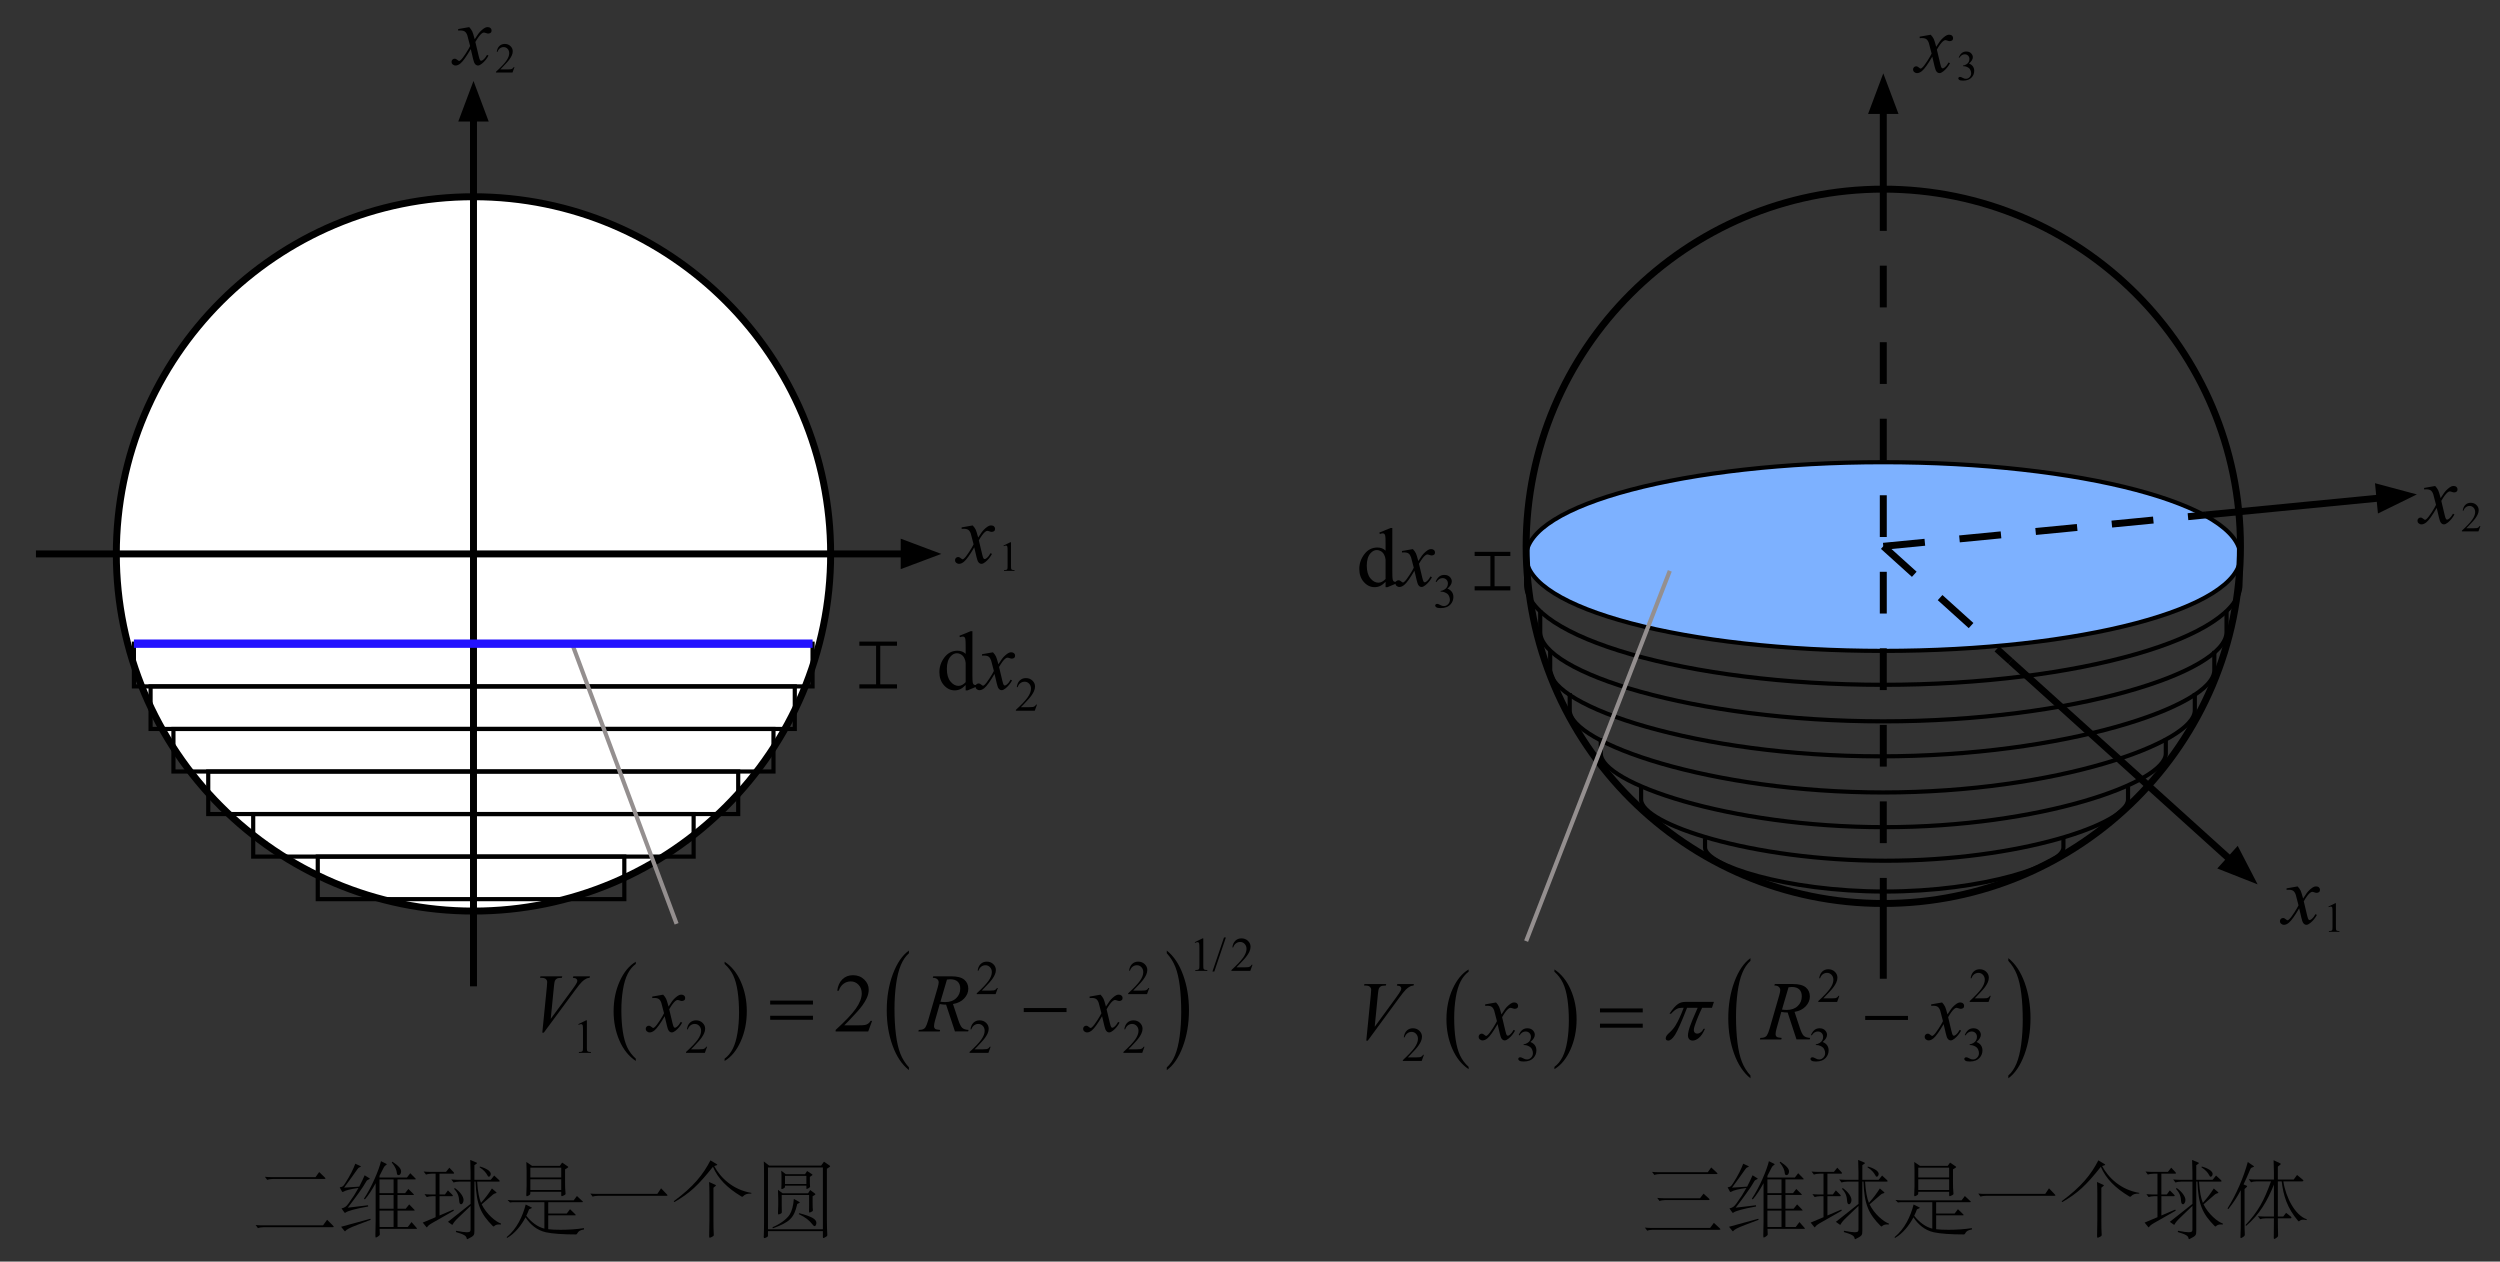 <?xml version="1.0" encoding="utf-8"?>
<!-- Generator: Adobe Illustrator 19.0.0, SVG Export Plug-In . SVG Version: 6.00 Build 0)  -->
<svg version="1.1" id="图层_1" xmlns="http://www.w3.org/2000/svg" xmlns:xlink="http://www.w3.org/1999/xlink" x="0px" y="0px"
	 viewBox="126.5 349.167 359.333 181.333" enable-background="new 126.5 349.167 359.333 181.333"
	 xml:space="preserve">
<rect x="126.5" y="349.167" width="359.333" height="181.333" fill="#333333" stroke="none"/>
<g>
	<path fill="#FFFFFF" d="M194.556,480.118c-28.353,0-51.337-22.984-51.337-51.336
		c0-28.353,22.984-51.337,51.337-51.337c28.353,0,51.336,22.984,51.336,51.337
		C245.892,457.134,222.908,480.118,194.556,480.118z"/>
	<path fill-opacity="0" stroke="#000000" d="M194.556,480.118c-28.353,0-51.337-22.984-51.337-51.336
		c0-28.353,22.984-51.337,51.337-51.337c28.353,0,51.336,22.984,51.336,51.337
		C245.892,457.134,222.908,480.118,194.556,480.118z"/>
</g>
<g>
	<path fill="none" d="M145.747,441.684h97.546v6.143h-97.546V441.684z"/>
	<path fill="none" stroke="#000000" stroke-width="0.6" d="M145.747,441.684h97.546v6.143h-97.546V441.684z"
		/>
</g>
<path fill-opacity="0" stroke="#000000" stroke-width="0.6" d="M148.143,447.827h92.593v6.115h-92.593
	V447.827z"/>
<path fill-opacity="0" stroke="#000000" stroke-width="0.6" d="M151.428,453.942h86.246v6.115h-86.246
	V453.942z"/>
<path fill-opacity="0" stroke="#000000" stroke-width="0.6" d="M156.431,460.058h76.175v6.115h-76.175
	V460.058z"/>
<path fill-opacity="0" stroke="#000000" stroke-width="0.6" d="M162.893,466.173h63.303v6.115h-63.303
	V466.173z"/>
<path fill-opacity="0" stroke="#000000" stroke-width="0.6" d="M172.173,472.288h44.062v6.116h-44.062
	V472.288z"/>
<g>
	<path fill-opacity="0" stroke="#000000" d="M194.556,366.139v124.797"/>
	<path stroke="#000000" d="M196.023,366.139l-1.467-3.912l-1.467,3.912H196.023z"/>
</g>
<g>
	<path fill-opacity="0" stroke="#000000" d="M256.463,428.782H131.665"/>
	<path stroke="#000000" d="M256.463,430.249l3.911-1.467l-3.911-1.467V430.249z"/>
</g>
<g>
	<g enable-background="new    ">
		<path d="M193.94,353.064c0.194,0.207,0.34,0.413,0.439,0.618
			c0.071,0.143,0.188,0.518,0.351,1.123l0.523-0.784
			c0.139-0.189,0.307-0.371,0.505-0.543c0.198-0.173,0.373-0.291,0.523-0.354
			c0.095-0.04,0.2-0.061,0.315-0.061c0.17,0,0.306,0.047,0.407,0.137
			c0.101,0.092,0.151,0.203,0.151,0.333c0,0.151-0.03,0.254-0.089,0.31
			c-0.111,0.099-0.238,0.148-0.38,0.148c-0.083,0-0.172-0.018-0.268-0.054
			c-0.186-0.063-0.311-0.095-0.374-0.095c-0.095,0-0.208,0.056-0.339,0.166
			c-0.246,0.206-0.539,0.604-0.879,1.194l0.487,2.044
			c0.075,0.313,0.139,0.5,0.19,0.562c0.052,0.062,0.103,0.092,0.155,0.092
			c0.083,0,0.18-0.045,0.291-0.137c0.218-0.182,0.404-0.42,0.559-0.713
			l0.208,0.107c-0.25,0.467-0.567,0.855-0.951,1.164
			c-0.218,0.175-0.402,0.262-0.553,0.262c-0.222,0-0.398-0.125-0.529-0.374
			c-0.083-0.154-0.255-0.82-0.517-1.997c-0.618,1.074-1.113,1.765-1.485,2.074
			c-0.242,0.198-0.475,0.297-0.701,0.297c-0.158,0-0.303-0.058-0.434-0.172
			c-0.095-0.088-0.143-0.204-0.143-0.351c0-0.131,0.043-0.24,0.131-0.327
			c0.087-0.087,0.194-0.131,0.321-0.131c0.126,0,0.261,0.063,0.404,0.19
			c0.103,0.091,0.182,0.137,0.238,0.137c0.047,0,0.109-0.032,0.184-0.096
			c0.186-0.15,0.44-0.475,0.761-0.974c0.321-0.5,0.531-0.86,0.63-1.082
			c-0.246-0.962-0.378-1.472-0.398-1.526c-0.091-0.258-0.21-0.44-0.356-0.547
			c-0.146-0.107-0.362-0.16-0.647-0.16c-0.091,0-0.196,0.004-0.315,0.012V353.344
			L193.94,353.064z"/>
	</g>
	<g enable-background="new    ">
		<path d="M200.446,358.816l-0.282,0.775h-2.376v-0.11
			c0.699-0.638,1.191-1.158,1.476-1.562c0.286-0.403,0.428-0.773,0.428-1.107
			c0-0.256-0.079-0.466-0.235-0.63c-0.156-0.165-0.344-0.247-0.562-0.247
			c-0.198,0-0.376,0.059-0.533,0.174c-0.157,0.116-0.274,0.286-0.349,0.51h-0.11
			c0.049-0.366,0.177-0.647,0.382-0.844s0.461-0.294,0.768-0.294
			c0.327,0,0.599,0.104,0.818,0.314c0.219,0.21,0.328,0.458,0.328,0.743
			c0,0.204-0.047,0.408-0.143,0.611c-0.146,0.321-0.384,0.661-0.713,1.02
			c-0.493,0.539-0.801,0.863-0.924,0.975h1.051c0.214,0,0.364-0.008,0.45-0.024
			c0.086-0.016,0.164-0.048,0.233-0.097c0.069-0.048,0.129-0.117,0.181-0.206
			H200.446z"/>
	</g>
</g>
<g>
	<g enable-background="new    ">
		<path d="M266.307,424.691c0.194,0.206,0.34,0.412,0.439,0.617
			c0.071,0.143,0.188,0.518,0.351,1.123l0.523-0.784
			c0.139-0.189,0.307-0.371,0.505-0.543c0.198-0.173,0.373-0.291,0.523-0.354
			c0.095-0.04,0.2-0.06,0.315-0.06c0.17,0,0.306,0.045,0.407,0.137
			c0.101,0.091,0.151,0.201,0.151,0.332c0,0.151-0.03,0.254-0.089,0.31
			c-0.111,0.099-0.238,0.148-0.38,0.148c-0.083,0-0.172-0.018-0.268-0.054
			c-0.186-0.063-0.311-0.095-0.374-0.095c-0.095,0-0.208,0.056-0.339,0.166
			c-0.246,0.206-0.539,0.604-0.879,1.194l0.487,2.044
			c0.075,0.313,0.139,0.5,0.19,0.562c0.052,0.062,0.103,0.092,0.155,0.092
			c0.083,0,0.18-0.045,0.291-0.137c0.218-0.182,0.404-0.42,0.559-0.713
			l0.208,0.107c-0.25,0.467-0.567,0.855-0.951,1.164
			c-0.218,0.175-0.402,0.262-0.553,0.262c-0.222,0-0.398-0.125-0.529-0.374
			c-0.083-0.154-0.255-0.82-0.517-1.997c-0.618,1.074-1.113,1.765-1.485,2.074
			c-0.242,0.198-0.475,0.297-0.701,0.297c-0.158,0-0.303-0.058-0.434-0.172
			c-0.095-0.088-0.143-0.204-0.143-0.351c0-0.131,0.043-0.24,0.131-0.327
			c0.087-0.087,0.194-0.131,0.321-0.131c0.126,0,0.261,0.063,0.404,0.19
			c0.103,0.091,0.182,0.137,0.238,0.137c0.047,0,0.109-0.032,0.184-0.096
			c0.186-0.15,0.44-0.475,0.761-0.974c0.321-0.5,0.531-0.86,0.63-1.082
			c-0.246-0.962-0.378-1.472-0.398-1.526c-0.091-0.258-0.21-0.44-0.356-0.547
			c-0.146-0.107-0.362-0.16-0.647-0.16c-0.091,0-0.196,0.004-0.315,0.012v-0.214
			L266.307,424.691z"/>
	</g>
	<g enable-background="new    ">
		<path d="M270.736,427.584l0.98-0.479h0.098v3.401c0,0.226,0.009,0.366,0.028,0.422
			c0.019,0.056,0.058,0.098,0.117,0.128c0.06,0.029,0.18,0.046,0.362,0.05
			v0.11h-1.515v-0.11c0.19-0.004,0.313-0.02,0.369-0.049
			c0.055-0.028,0.094-0.067,0.116-0.115c0.021-0.049,0.033-0.194,0.033-0.436
			v-2.175c0-0.293-0.01-0.481-0.03-0.564c-0.014-0.063-0.039-0.109-0.076-0.14
			c-0.037-0.029-0.081-0.044-0.132-0.044c-0.073,0-0.175,0.03-0.306,0.092
			L270.736,427.584z"/>
	</g>
</g>
<g>
	<g>
		<path fill="#7DB1FF" d="M397.191,442.722c-28.352,0-51.336-6.071-51.336-13.56
			c0-7.488,22.984-13.56,51.336-13.56c28.352,0,51.336,6.071,51.336,13.56
			C448.528,436.65,425.543,442.722,397.191,442.722z"/>
		<path fill-opacity="0" stroke="#000000" stroke-width="0.6" d="M397.191,442.722
			c-28.352,0-51.336-6.071-51.336-13.56c0-7.488,22.984-13.56,51.336-13.56
			c28.352,0,51.336,6.071,51.336,13.56
			C448.528,436.65,425.543,442.722,397.191,442.722z"/>
	</g>
	<path fill-opacity="0" stroke="#000000" stroke-width="0.6" d="M345.855,429.162v4.012
		c0,7.489,22.984,14.424,51.336,14.424c28.352,0,51.336-6.935,51.336-14.424v-4.012"/>
	<path fill-opacity="0" stroke="#000000" d="M397.191,479.026c-28.352,0-51.336-22.984-51.336-51.337
		c0-28.352,22.984-51.337,51.336-51.337c28.352,0,51.336,22.985,51.336,51.337
		C448.528,456.042,425.543,479.026,397.191,479.026z"/>
	<g>
		<path fill-opacity="0" stroke="#000000" d="M397.191,365.046v11.307"/>
		<path stroke="#000000" d="M398.658,365.046l-1.467-3.912l-1.466,3.912H398.658z"/>
	</g>
	<path fill-opacity="0" stroke="#000000" stroke-dasharray="6,5" d="M397.191,376.353v51.337v51.337"/>
	<path fill-opacity="0" stroke="#000000" d="M397.191,479.026v10.818"/>
	<g>
		<g enable-background="new    ">
			<path d="M476.512,419.019c0.194,0.206,0.341,0.412,0.439,0.617
				c0.071,0.143,0.188,0.518,0.351,1.123l0.523-0.784
				c0.139-0.189,0.307-0.371,0.505-0.543c0.198-0.173,0.372-0.291,0.522-0.354
				c0.096-0.04,0.2-0.06,0.315-0.06c0.17,0,0.306,0.045,0.406,0.137
				c0.102,0.091,0.152,0.201,0.152,0.332c0,0.151-0.03,0.254-0.09,0.31
				c-0.11,0.099-0.237,0.148-0.38,0.148c-0.083,0-0.173-0.018-0.268-0.054
				c-0.187-0.063-0.311-0.095-0.374-0.095c-0.096,0-0.208,0.056-0.339,0.166
				c-0.246,0.206-0.539,0.604-0.879,1.194l0.486,2.044
				c0.075,0.313,0.139,0.5,0.19,0.562s0.104,0.092,0.154,0.092
				c0.083,0,0.181-0.045,0.291-0.137c0.218-0.182,0.404-0.42,0.559-0.713
				l0.208,0.107c-0.249,0.467-0.566,0.855-0.95,1.164
				c-0.218,0.175-0.402,0.262-0.553,0.262c-0.222,0-0.398-0.125-0.529-0.374
				c-0.083-0.154-0.255-0.82-0.517-1.997c-0.618,1.074-1.113,1.765-1.485,2.074
				c-0.241,0.198-0.476,0.297-0.701,0.297c-0.158,0-0.303-0.058-0.434-0.172
				c-0.095-0.088-0.143-0.204-0.143-0.351c0-0.131,0.044-0.24,0.131-0.327
				s0.194-0.131,0.32-0.131c0.127,0,0.262,0.063,0.404,0.19
				c0.104,0.091,0.183,0.137,0.237,0.137c0.048,0,0.109-0.032,0.185-0.096
				c0.187-0.15,0.439-0.475,0.761-0.974c0.32-0.5,0.53-0.86,0.63-1.082
				c-0.246-0.962-0.379-1.472-0.398-1.526c-0.091-0.258-0.21-0.44-0.356-0.547
				C475.741,419.553,475.525,419.5,475.24,419.5c-0.091,0-0.196,0.004-0.315,0.012v-0.214
				L476.512,419.019z"/>
		</g>
		<g enable-background="new    ">
			<path d="M483.017,424.769l-0.282,0.775h-2.376v-0.11
				c0.699-0.638,1.191-1.158,1.477-1.562c0.285-0.403,0.428-0.773,0.428-1.107
				c0-0.256-0.078-0.466-0.235-0.63c-0.156-0.165-0.343-0.247-0.561-0.247
				c-0.198,0-0.376,0.059-0.534,0.174c-0.157,0.116-0.273,0.286-0.349,0.51
				h-0.11c0.05-0.366,0.177-0.647,0.382-0.844s0.461-0.294,0.769-0.294
				c0.326,0,0.6,0.104,0.818,0.314s0.328,0.458,0.328,0.743
				c0,0.204-0.048,0.408-0.143,0.611c-0.146,0.321-0.384,0.661-0.713,1.02
				c-0.493,0.539-0.801,0.863-0.924,0.975h1.052c0.214,0,0.363-0.008,0.45-0.024
				c0.086-0.016,0.163-0.048,0.232-0.097c0.069-0.048,0.13-0.117,0.182-0.206
				H483.017z"/>
		</g>
	</g>
	<g>
		<g enable-background="new    ">
			<path d="M456.742,476.575c0.194,0.206,0.34,0.412,0.439,0.617
				c0.071,0.143,0.188,0.518,0.351,1.123l0.523-0.784
				c0.139-0.189,0.307-0.371,0.505-0.543c0.198-0.173,0.373-0.291,0.523-0.354
				c0.095-0.04,0.2-0.06,0.315-0.06c0.17,0,0.306,0.045,0.407,0.137
				c0.101,0.091,0.151,0.201,0.151,0.332c0,0.151-0.03,0.254-0.089,0.31
				c-0.111,0.099-0.238,0.148-0.38,0.148c-0.083,0-0.172-0.018-0.268-0.054
				c-0.186-0.063-0.311-0.095-0.374-0.095c-0.095,0-0.208,0.056-0.339,0.166
				c-0.246,0.206-0.539,0.604-0.879,1.194l0.487,2.044
				c0.075,0.313,0.139,0.5,0.19,0.562c0.052,0.062,0.103,0.092,0.155,0.092
				c0.083,0,0.18-0.045,0.291-0.137c0.218-0.182,0.404-0.42,0.559-0.713
				l0.208,0.107c-0.25,0.467-0.567,0.855-0.951,1.164
				c-0.218,0.175-0.402,0.262-0.553,0.262c-0.222,0-0.398-0.125-0.529-0.374
				c-0.083-0.154-0.255-0.82-0.517-1.997c-0.618,1.074-1.113,1.765-1.485,2.074
				c-0.242,0.198-0.475,0.297-0.701,0.297c-0.158,0-0.303-0.058-0.434-0.172
				c-0.095-0.088-0.143-0.204-0.143-0.351c0-0.131,0.043-0.24,0.131-0.327
				c0.087-0.087,0.194-0.131,0.321-0.131c0.126,0,0.261,0.063,0.404,0.19
				c0.103,0.091,0.182,0.137,0.238,0.137c0.047,0,0.109-0.032,0.184-0.096
				c0.186-0.15,0.44-0.475,0.761-0.974c0.321-0.5,0.531-0.86,0.63-1.082
				c-0.246-0.962-0.378-1.472-0.398-1.526c-0.091-0.258-0.21-0.44-0.356-0.547
				c-0.146-0.107-0.362-0.16-0.647-0.16c-0.091,0-0.196,0.004-0.315,0.012
				v-0.214L456.742,476.575z"/>
		</g>
		<g enable-background="new    ">
			<path d="M461.17,479.47l0.98-0.479h0.098v3.401c0,0.226,0.009,0.366,0.028,0.422
				c0.019,0.056,0.058,0.098,0.117,0.128c0.06,0.029,0.18,0.046,0.362,0.05
				v0.11h-1.515v-0.11c0.19-0.004,0.313-0.02,0.369-0.049
				c0.055-0.028,0.094-0.067,0.116-0.115c0.021-0.049,0.033-0.194,0.033-0.436
				v-2.175c0-0.293-0.01-0.481-0.03-0.564c-0.014-0.063-0.039-0.109-0.076-0.14
				c-0.037-0.029-0.081-0.044-0.132-0.044c-0.073,0-0.175,0.03-0.306,0.092
				L461.17,479.47z"/>
		</g>
	</g>
	<path fill-opacity="0" stroke="#000000" stroke-dasharray="6,5" d="M397.191,427.689l46.403-4.513"/>
	<g>
		<path fill-opacity="0" stroke="#000000" d="M443.595,423.177l24.978-2.429"/>
		<path stroke="#000000" d="M468.716,422.208l3.751-1.838l-4.035-1.082L468.716,422.208z"/>
	</g>
	<path fill-opacity="0" stroke="#000000" stroke-dasharray="6,5" d="M397.191,427.689l18.281,16.51"/>
	<g>
		<path fill-opacity="0" stroke="#000000" d="M415.472,444.199l31.565,28.508"/>
		<path stroke="#000000" d="M446.054,473.795l3.886,1.533l-1.919-3.711L446.054,473.795z"/>
	</g>
	<g>
		<g enable-background="new    ">
			<path d="M404.008,354.158c0.194,0.206,0.34,0.412,0.439,0.617
				c0.071,0.143,0.188,0.518,0.351,1.123l0.523-0.784
				c0.139-0.189,0.307-0.371,0.505-0.543c0.198-0.173,0.373-0.291,0.523-0.354
				c0.095-0.04,0.2-0.06,0.315-0.06c0.17,0,0.306,0.045,0.407,0.137
				c0.101,0.091,0.151,0.201,0.151,0.332c0,0.151-0.03,0.254-0.089,0.31
				c-0.111,0.099-0.238,0.148-0.38,0.148c-0.083,0-0.172-0.018-0.268-0.054
				c-0.186-0.063-0.311-0.095-0.374-0.095c-0.095,0-0.208,0.056-0.339,0.166
				c-0.246,0.206-0.539,0.604-0.879,1.194l0.487,2.044
				c0.075,0.313,0.139,0.5,0.19,0.562c0.052,0.062,0.103,0.092,0.155,0.092
				c0.083,0,0.18-0.045,0.291-0.137c0.218-0.182,0.404-0.42,0.559-0.713
				l0.208,0.107c-0.25,0.467-0.567,0.855-0.951,1.164
				c-0.218,0.175-0.402,0.262-0.553,0.262c-0.222,0-0.398-0.125-0.529-0.374
				c-0.083-0.154-0.255-0.82-0.517-1.997c-0.618,1.074-1.113,1.765-1.485,2.074
				c-0.242,0.198-0.475,0.297-0.701,0.297c-0.158,0-0.303-0.058-0.434-0.172
				c-0.095-0.088-0.143-0.204-0.143-0.351c0-0.131,0.043-0.24,0.131-0.327
				c0.087-0.087,0.194-0.131,0.321-0.131c0.126,0,0.261,0.063,0.404,0.19
				c0.103,0.091,0.182,0.137,0.238,0.137c0.047,0,0.109-0.032,0.184-0.096
				c0.186-0.15,0.44-0.475,0.761-0.974c0.321-0.5,0.531-0.86,0.63-1.082
				c-0.246-0.962-0.378-1.472-0.398-1.526c-0.091-0.258-0.21-0.44-0.356-0.547
				c-0.146-0.107-0.362-0.16-0.647-0.16c-0.091,0-0.196,0.004-0.315,0.012V354.438
				L404.008,354.158z"/>
		</g>
		<g enable-background="new    ">
			<path d="M408.033,357.422c0.115-0.271,0.26-0.48,0.435-0.629
				c0.175-0.147,0.394-0.221,0.655-0.221c0.323,0,0.57,0.104,0.743,0.314
				c0.13,0.156,0.196,0.324,0.196,0.502c0,0.294-0.184,0.597-0.552,0.909
				c0.248,0.098,0.435,0.236,0.561,0.416c0.127,0.181,0.19,0.393,0.19,0.636
				c0,0.349-0.111,0.65-0.333,0.906c-0.289,0.333-0.708,0.499-1.256,0.499
				c-0.271,0-0.456-0.033-0.554-0.101s-0.147-0.14-0.147-0.217
				c0-0.058,0.023-0.108,0.07-0.152c0.046-0.043,0.103-0.065,0.168-0.065
				c0.049,0,0.1,0.009,0.151,0.024c0.034,0.01,0.11,0.046,0.229,0.108
				c0.119,0.062,0.201,0.1,0.247,0.111c0.073,0.021,0.152,0.032,0.235,0.032
				c0.202,0,0.378-0.078,0.527-0.234s0.224-0.342,0.224-0.556
				c0-0.156-0.035-0.309-0.104-0.457c-0.051-0.111-0.108-0.195-0.169-0.253
				c-0.085-0.079-0.202-0.151-0.351-0.215c-0.148-0.064-0.3-0.097-0.455-0.097
				h-0.095v-0.09c0.157-0.02,0.313-0.076,0.471-0.169
				c0.158-0.093,0.272-0.205,0.343-0.336s0.107-0.274,0.107-0.431
				c0-0.204-0.064-0.368-0.191-0.494c-0.128-0.126-0.287-0.188-0.477-0.188
				c-0.307,0-0.563,0.164-0.769,0.493L408.033,357.422z"/>
		</g>
	</g>
	<path fill-opacity="0" stroke="#000000" stroke-width="0.6" d="M347.882,436.922v3.1
		c0,5.782,22.069,12.827,49.309,12.827c27.24,0,49.336-7.045,49.336-12.827v-3.1"/>
	<path fill-opacity="0" stroke="#000000" stroke-width="0.6" d="M349.314,442.722v2.783
		c0,5.196,21.136,12.373,47.496,12.373c26.36,0,47.963-7.177,47.963-12.373v-2.783"/>
	<path fill-opacity="0" stroke="#000000" stroke-width="0.6" d="M352.121,448.778v2.499
		c0,4.666,20.26,11.794,45.07,11.794c24.811,0,44.776-7.128,44.776-11.794v-2.499"/>
	<path fill-opacity="0" stroke="#000000" stroke-width="0.6" d="M356.586,455.244v2.242
		c0,4.183,18.312,10.574,40.739,10.574c22.426,0,40.473-6.392,40.473-10.574v-2.242"/>
	<path fill-opacity="0" stroke="#000000" stroke-width="0.6" d="M362.382,462.232v1.863
		c0,3.477,15.782,8.788,35.109,8.788c19.326,0,34.878-5.311,34.878-8.788v-1.863"/>
	<path fill-opacity="0" stroke="#000000" stroke-width="0.6" d="M371.57,469.652v1.34
		c0,2.5,11.616,6.318,25.84,6.318c14.225,0,25.671-3.818,25.671-6.318v-1.34"/>
</g>
<line fill="none" stroke="#948F8F" stroke-width="0.6" stroke-miterlimit="10" x1="208.724" y1="441.684" x2="223.75" y2="481.952"/>
<line fill="none" stroke="#948F8F" stroke-width="0.6" stroke-miterlimit="10" x1="366.506" y1="431.216" x2="345.855" y2="484.435"/>
<line fill="none" stroke="#000000" stroke-width="0.6" stroke-miterlimit="10" x1="338.454" y1="428.782" x2="343.587" y2="428.782"/>
<line fill="none" stroke="#000000" stroke-width="0.6" stroke-miterlimit="10" x1="341.02" y1="428.782" x2="341.02" y2="433.728"/>
<line fill="none" stroke="#000000" stroke-width="0.6" stroke-miterlimit="10" x1="338.454" y1="433.728" x2="343.587" y2="433.728"/>
<line fill="none" stroke="#000000" stroke-width="0.6" stroke-miterlimit="10" x1="250.019" y1="441.684" x2="255.427" y2="441.684"/>
<line fill="none" stroke="#000000" stroke-width="0.6" stroke-miterlimit="10" x1="252.723" y1="441.684" x2="252.723" y2="447.827"/>
<line fill="none" stroke="#000000" stroke-width="0.6" stroke-miterlimit="10" x1="250.019" y1="447.827" x2="255.427" y2="447.827"/>
<line fill="none" stroke="#2312FF" stroke-width="1.2" x1="145.749" y1="441.684" x2="243.295" y2="441.684"/>
<g>
	<g>
		<path d="M217.886,501.333v0.328c-1.005-0.663-1.789-1.636-2.349-2.919
			s-0.841-2.688-0.841-4.213c0-1.586,0.295-3.031,0.884-4.335
			s1.358-2.235,2.306-2.797v0.321c-0.474,0.348-0.863,0.821-1.167,1.424
			c-0.304,0.602-0.532,1.365-0.682,2.292c-0.15,0.926-0.226,1.891-0.226,2.896
			c0,1.138,0.069,2.165,0.208,3.084c0.139,0.918,0.351,1.68,0.636,2.284
			S217.35,500.848,217.886,501.333z"/>
	</g>
	<g>
		<path d="M230.65,487.719v-0.321c1.005,0.658,1.788,1.629,2.349,2.912
			s0.841,2.687,0.841,4.213c0,1.586-0.294,3.032-0.884,4.339
			c-0.59,1.306-1.358,2.239-2.306,2.8v-0.328
			c0.478-0.348,0.869-0.822,1.173-1.424s0.531-1.364,0.679-2.288
			c0.148-0.923,0.222-1.89,0.222-2.9c0-1.133-0.068-2.159-0.205-3.08
			s-0.349-1.684-0.636-2.288S231.186,488.204,230.65,487.719z"/>
	</g>
	<g>
		<path d="M257.142,502.583v0.396c-1.005-0.8-1.788-1.972-2.348-3.518
			c-0.561-1.546-0.84-3.237-0.84-5.075c0-1.911,0.294-3.652,0.884-5.223
			c0.589-1.57,1.357-2.693,2.305-3.37v0.388
			c-0.474,0.418-0.863,0.989-1.167,1.715c-0.305,0.726-0.531,1.646-0.682,2.761
			c-0.15,1.116-0.225,2.279-0.225,3.49c0,1.37,0.069,2.608,0.208,3.715
			s0.35,2.023,0.635,2.752S256.607,501.999,257.142,502.583z"/>
	</g>
	<g>
		<path d="M294.205,486.182v-0.388c1.005,0.793,1.788,1.963,2.348,3.509
			c0.561,1.545,0.841,3.237,0.841,5.075c0,1.911-0.295,3.653-0.884,5.227
			c-0.589,1.574-1.357,2.698-2.305,3.375v-0.396
			c0.478-0.418,0.868-0.99,1.173-1.715c0.304-0.726,0.53-1.645,0.679-2.757
			s0.223-2.277,0.223-3.494c0-1.364-0.069-2.602-0.205-3.711
			c-0.137-1.109-0.349-2.028-0.636-2.756
			C295.151,487.422,294.74,486.766,294.205,486.182z"/>
	</g>
	<g>
		<path d="M298.226,484.586l1.117-0.544h0.112v3.867c0,0.257,0.01,0.417,0.031,0.479
			c0.021,0.063,0.066,0.111,0.134,0.146c0.068,0.034,0.206,0.053,0.413,0.058
			v0.125h-1.727v-0.125c0.217-0.005,0.356-0.023,0.42-0.056
			c0.063-0.033,0.107-0.077,0.132-0.132c0.025-0.056,0.037-0.22,0.037-0.495
			V485.438c0-0.334-0.011-0.548-0.033-0.642c-0.016-0.072-0.045-0.125-0.087-0.159
			c-0.041-0.034-0.092-0.051-0.15-0.051c-0.083,0-0.199,0.035-0.349,0.104
			L298.226,484.586z"/>
		<path d="M302.699,483.914l-1.662,4.897h-0.271l1.663-4.897H302.699z"/>
		<path d="M306.527,487.835l-0.321,0.882h-2.708v-0.125
			c0.796-0.726,1.357-1.317,1.683-1.776c0.324-0.46,0.487-0.88,0.487-1.26
			c0-0.291-0.09-0.529-0.268-0.716c-0.179-0.188-0.392-0.281-0.64-0.281
			c-0.226,0-0.429,0.066-0.608,0.198c-0.179,0.132-0.312,0.324-0.397,0.579h-0.125
			c0.056-0.417,0.201-0.736,0.435-0.959c0.233-0.224,0.525-0.335,0.875-0.335
			c0.373,0,0.684,0.12,0.934,0.358c0.249,0.238,0.374,0.521,0.374,0.845
			c0,0.231-0.055,0.464-0.163,0.695c-0.167,0.364-0.438,0.751-0.812,1.158
			c-0.562,0.612-0.913,0.981-1.053,1.108h1.198c0.244,0,0.415-0.01,0.513-0.027
			c0.099-0.019,0.188-0.055,0.267-0.11c0.078-0.055,0.147-0.133,0.206-0.234
			H306.527z"/>
	</g>
	<g>
		<path d="M269.92,491.179l-0.321,0.882h-2.708v-0.125
			c0.796-0.726,1.357-1.317,1.683-1.776c0.324-0.46,0.487-0.88,0.487-1.26
			c0-0.291-0.09-0.529-0.268-0.716c-0.179-0.188-0.392-0.281-0.64-0.281
			c-0.226,0-0.429,0.066-0.608,0.198c-0.179,0.132-0.312,0.324-0.397,0.579h-0.125
			c0.056-0.417,0.201-0.736,0.435-0.959c0.233-0.224,0.525-0.335,0.875-0.335
			c0.373,0,0.684,0.12,0.934,0.358c0.249,0.238,0.374,0.521,0.374,0.845
			c0,0.231-0.055,0.464-0.163,0.695c-0.167,0.364-0.438,0.751-0.812,1.158
			c-0.562,0.612-0.913,0.981-1.053,1.108h1.198c0.244,0,0.415-0.01,0.513-0.027
			c0.099-0.019,0.188-0.055,0.267-0.11c0.078-0.055,0.147-0.133,0.206-0.234
			H269.92z"/>
		<path d="M291.685,491.179l-0.321,0.882h-2.708v-0.125
			c0.796-0.726,1.357-1.317,1.683-1.776c0.324-0.46,0.487-0.88,0.487-1.26
			c0-0.291-0.09-0.529-0.268-0.716c-0.179-0.188-0.392-0.281-0.64-0.281
			c-0.226,0-0.429,0.066-0.608,0.198c-0.179,0.132-0.312,0.324-0.397,0.579h-0.125
			c0.056-0.417,0.201-0.736,0.435-0.959c0.233-0.224,0.525-0.335,0.875-0.335
			c0.373,0,0.684,0.12,0.934,0.358c0.249,0.238,0.374,0.521,0.374,0.845
			c0,0.231-0.055,0.464-0.163,0.695c-0.167,0.364-0.438,0.751-0.812,1.158
			c-0.562,0.612-0.913,0.981-1.053,1.108h1.198c0.244,0,0.415-0.01,0.513-0.027
			c0.099-0.019,0.188-0.055,0.267-0.11c0.078-0.055,0.147-0.133,0.206-0.234
			H291.685z"/>
	</g>
	<g>
		<path d="M209.625,496.367l1.117-0.543h0.112v3.866c0,0.257,0.011,0.417,0.032,0.48
			c0.021,0.062,0.066,0.111,0.134,0.145c0.067,0.034,0.205,0.053,0.413,0.058v0.125
			h-1.727v-0.125c0.217-0.005,0.357-0.023,0.42-0.056
			c0.063-0.032,0.107-0.076,0.132-0.132c0.024-0.055,0.037-0.22,0.037-0.495
			V497.219c0-0.333-0.011-0.547-0.034-0.642c-0.016-0.072-0.045-0.125-0.086-0.159
			c-0.042-0.033-0.092-0.051-0.151-0.051c-0.083,0-0.2,0.035-0.349,0.105
			L209.625,496.367z"/>
		<path d="M228.133,499.616l-0.322,0.882h-2.708v-0.125
			c0.797-0.725,1.357-1.317,1.683-1.776s0.488-0.879,0.488-1.26
			c0-0.29-0.089-0.529-0.268-0.716c-0.178-0.188-0.392-0.28-0.64-0.28
			c-0.226,0-0.428,0.065-0.607,0.197c-0.18,0.132-0.312,0.325-0.398,0.579h-0.125
			c0.057-0.416,0.202-0.736,0.435-0.959c0.234-0.223,0.525-0.334,0.875-0.334
			c0.373,0,0.683,0.119,0.933,0.357c0.25,0.239,0.374,0.521,0.374,0.845
			c0,0.231-0.054,0.464-0.163,0.695c-0.167,0.365-0.438,0.751-0.812,1.158
			c-0.562,0.613-0.913,0.982-1.053,1.108h1.198c0.244,0,0.415-0.009,0.513-0.027
			c0.098-0.018,0.187-0.055,0.266-0.109c0.079-0.056,0.148-0.134,0.207-0.235
			H228.133z"/>
		<path d="M268.888,499.616l-0.321,0.882h-2.708v-0.125
			c0.796-0.725,1.357-1.317,1.683-1.776c0.324-0.459,0.487-0.879,0.487-1.26
			c0-0.29-0.09-0.529-0.268-0.716c-0.179-0.188-0.392-0.28-0.64-0.28
			c-0.226,0-0.429,0.065-0.608,0.197c-0.179,0.132-0.312,0.325-0.397,0.579h-0.125
			c0.056-0.416,0.201-0.736,0.435-0.959s0.525-0.334,0.875-0.334
			c0.373,0,0.684,0.119,0.934,0.357c0.249,0.239,0.374,0.521,0.374,0.845
			c0,0.231-0.055,0.464-0.163,0.695c-0.167,0.365-0.438,0.751-0.812,1.158
			c-0.562,0.613-0.913,0.982-1.053,1.108h1.198c0.244,0,0.415-0.009,0.513-0.027
			c0.099-0.018,0.188-0.055,0.267-0.109c0.078-0.056,0.147-0.134,0.206-0.235
			H268.888z"/>
		<path d="M291,499.616l-0.321,0.882h-2.708v-0.125
			c0.796-0.725,1.357-1.317,1.683-1.776c0.324-0.459,0.487-0.879,0.487-1.26
			c0-0.29-0.09-0.529-0.268-0.716c-0.179-0.188-0.392-0.28-0.64-0.28
			c-0.226,0-0.429,0.065-0.608,0.197c-0.179,0.132-0.312,0.325-0.397,0.579h-0.125
			c0.056-0.416,0.201-0.736,0.435-0.959s0.525-0.334,0.875-0.334
			c0.373,0,0.684,0.119,0.934,0.357c0.249,0.239,0.374,0.521,0.374,0.845
			c0,0.231-0.055,0.464-0.163,0.695c-0.167,0.365-0.438,0.751-0.812,1.158
			c-0.562,0.613-0.913,0.982-1.053,1.108h1.198c0.244,0,0.415-0.009,0.513-0.027
			c0.099-0.018,0.188-0.055,0.267-0.109c0.078-0.056,0.147-0.134,0.206-0.235
			H291z"/>
	</g>
	<g>
		<path d="M251.85,495.896l-0.557,1.524h-4.685v-0.216
			c1.378-1.254,2.348-2.278,2.91-3.073c0.562-0.795,0.843-1.521,0.843-2.179
			c0-0.503-0.154-0.916-0.462-1.239s-0.677-0.484-1.107-0.484
			c-0.39,0-0.741,0.113-1.051,0.342c-0.31,0.228-0.54,0.562-0.688,1.002h-0.217
			c0.098-0.721,0.349-1.273,0.753-1.659c0.404-0.386,0.908-0.578,1.514-0.578
			c0.644,0,1.182,0.206,1.613,0.619c0.431,0.412,0.647,0.899,0.647,1.46
			c0,0.401-0.094,0.803-0.281,1.204c-0.289,0.631-0.758,1.299-1.406,2.004
			c-0.972,1.059-1.579,1.697-1.821,1.916h2.073c0.422,0,0.717-0.016,0.887-0.047
			s0.323-0.095,0.459-0.19c0.137-0.095,0.256-0.23,0.357-0.405H251.85z"/>
	</g>
	<g>
		<path d="M204.446,497.601l0.656-6.596c0.031-0.334,0.047-0.561,0.047-0.677
			c0-0.176-0.065-0.321-0.196-0.438s-0.336-0.176-0.618-0.176h-0.211l0.059-0.216
			h3.133l-0.064,0.216c-0.34,0.004-0.573,0.039-0.7,0.105
			c-0.127,0.066-0.228,0.18-0.302,0.339c-0.039,0.086-0.08,0.329-0.123,0.73
			l-0.468,4.727l3.098-4.219c0.336-0.455,0.546-0.772,0.632-0.952
			c0.059-0.12,0.088-0.226,0.088-0.315c0-0.105-0.045-0.196-0.135-0.274
			s-0.257-0.125-0.503-0.141l0.07-0.216h2.389l-0.059,0.216
			c-0.191,0.016-0.343,0.053-0.457,0.111c-0.215,0.102-0.429,0.255-0.641,0.462
			c-0.213,0.206-0.55,0.623-1.01,1.25l-4.474,6.063H204.446z"/>
		<path d="M221.816,492.133c0.191,0.202,0.335,0.405,0.433,0.607
			c0.07,0.141,0.186,0.509,0.346,1.104l0.515-0.771
			c0.137-0.187,0.303-0.365,0.498-0.534c0.195-0.17,0.367-0.285,0.515-0.348
			c0.094-0.039,0.197-0.059,0.311-0.059c0.167,0,0.301,0.045,0.401,0.135
			c0.1,0.089,0.149,0.198,0.149,0.327c0,0.147-0.029,0.249-0.088,0.304
			c-0.109,0.097-0.234,0.146-0.375,0.146c-0.082,0-0.17-0.018-0.264-0.053
			c-0.184-0.062-0.307-0.093-0.369-0.093c-0.094,0-0.205,0.055-0.333,0.163
			c-0.242,0.203-0.531,0.595-0.867,1.175l0.48,2.01
			c0.074,0.308,0.137,0.491,0.188,0.552s0.102,0.091,0.152,0.091
			c0.082,0,0.177-0.045,0.287-0.135c0.215-0.179,0.398-0.413,0.551-0.701
			l0.205,0.105c-0.246,0.459-0.559,0.841-0.937,1.145
			c-0.215,0.172-0.396,0.258-0.545,0.258c-0.219,0-0.392-0.123-0.521-0.368
			c-0.082-0.152-0.252-0.807-0.51-1.963c-0.609,1.056-1.097,1.734-1.464,2.038
			c-0.238,0.195-0.468,0.293-0.691,0.293c-0.156,0-0.299-0.057-0.428-0.17
			c-0.094-0.086-0.141-0.2-0.141-0.345c0-0.128,0.043-0.235,0.129-0.321
			c0.086-0.086,0.191-0.128,0.316-0.128s0.258,0.062,0.398,0.187
			c0.101,0.09,0.179,0.135,0.234,0.135c0.047,0,0.107-0.031,0.182-0.094
			c0.184-0.148,0.434-0.468,0.75-0.958c0.316-0.491,0.523-0.846,0.621-1.063
			c-0.242-0.946-0.373-1.447-0.393-1.502c-0.09-0.253-0.207-0.432-0.352-0.537
			s-0.357-0.157-0.638-0.157c-0.09,0-0.193,0.004-0.311,0.012v-0.211
			L221.816,492.133z"/>
		<path d="M263.757,497.42l-1.271-3.85c-0.297,0.004-0.602-0.025-0.914-0.088
			l-0.685,2.396c-0.09,0.312-0.135,0.574-0.135,0.788
			c0,0.164,0.057,0.292,0.17,0.386c0.086,0.07,0.32,0.121,0.702,0.152
			l-0.053,0.216h-3.074l0.064-0.216c0.289-0.012,0.484-0.041,0.586-0.088
			c0.16-0.066,0.277-0.156,0.352-0.269c0.124-0.184,0.255-0.507,0.392-0.97
			l1.389-4.785c0.094-0.319,0.141-0.566,0.141-0.742
			c0-0.179-0.073-0.33-0.22-0.455s-0.356-0.185-0.63-0.182l0.07-0.216h2.588
			c0.867,0,1.492,0.164,1.874,0.491c0.383,0.327,0.574,0.757,0.574,1.291
			c0,0.51-0.196,0.977-0.589,1.398c-0.392,0.423-0.93,0.69-1.613,0.804
			l0.773,2.319c0.188,0.568,0.375,0.938,0.562,1.11
			c0.187,0.171,0.489,0.269,0.907,0.292l-0.064,0.216H263.757z M261.672,493.149
			c0.25,0.035,0.473,0.053,0.668,0.053c0.672,0,1.202-0.187,1.593-0.559
			c0.391-0.371,0.586-0.834,0.586-1.387c0-0.433-0.122-0.764-0.366-0.993
			c-0.244-0.23-0.61-0.345-1.098-0.345c-0.125,0-0.273,0.016-0.445,0.047
			L261.672,493.149z"/>
		<path d="M284.682,492.133c0.191,0.202,0.336,0.405,0.434,0.607
			c0.07,0.141,0.185,0.509,0.345,1.104l0.516-0.771
			c0.137-0.187,0.303-0.365,0.498-0.534c0.195-0.17,0.367-0.285,0.516-0.348
			c0.093-0.039,0.196-0.059,0.31-0.059c0.168,0,0.302,0.045,0.401,0.135
			c0.1,0.089,0.149,0.198,0.149,0.327c0,0.147-0.029,0.249-0.088,0.304
			c-0.109,0.097-0.234,0.146-0.375,0.146c-0.082,0-0.17-0.018-0.264-0.053
			c-0.184-0.062-0.306-0.093-0.368-0.093c-0.094,0-0.205,0.055-0.334,0.163
			c-0.242,0.203-0.531,0.595-0.867,1.175l0.48,2.01
			c0.074,0.308,0.137,0.491,0.188,0.552s0.102,0.091,0.152,0.091
			c0.082,0,0.178-0.045,0.287-0.135c0.215-0.179,0.397-0.413,0.55-0.701
			l0.205,0.105c-0.246,0.459-0.558,0.841-0.937,1.145
			c-0.215,0.172-0.396,0.258-0.545,0.258c-0.219,0-0.393-0.123-0.521-0.368
			c-0.082-0.152-0.251-0.807-0.509-1.963c-0.609,1.056-1.098,1.734-1.464,2.038
			c-0.238,0.195-0.469,0.293-0.691,0.293c-0.156,0-0.299-0.057-0.428-0.17
			c-0.094-0.086-0.141-0.2-0.141-0.345c0-0.128,0.043-0.235,0.129-0.321
			s0.191-0.128,0.316-0.128s0.258,0.062,0.398,0.187
			c0.102,0.09,0.18,0.135,0.234,0.135c0.047,0,0.107-0.031,0.182-0.094
			c0.183-0.148,0.433-0.468,0.749-0.958c0.316-0.491,0.523-0.846,0.621-1.063
			c-0.242-0.946-0.373-1.447-0.393-1.502c-0.09-0.253-0.207-0.432-0.352-0.537
			s-0.357-0.157-0.638-0.157c-0.09,0-0.193,0.004-0.311,0.012v-0.211
			L284.682,492.133z"/>
	</g>
	<g>
		<path d="M237.201,492.985h6.149v0.567h-6.149V492.985z M237.201,495.165h6.149v0.578
			h-6.149V495.165z"/>
		<path d="M273.647,494.055h6.148v0.579h-6.148V494.055z"/>
	</g>
</g>
<g>
	<g>
		<path d="M337.592,502.512v0.331c-1.005-0.666-1.788-1.645-2.349-2.935
			c-0.561-1.289-0.841-2.7-0.841-4.233c0-1.595,0.295-3.048,0.884-4.357
			c0.589-1.311,1.358-2.247,2.305-2.812v0.323
			c-0.474,0.349-0.863,0.825-1.167,1.431s-0.532,1.373-0.682,2.304
			c-0.15,0.931-0.225,1.9-0.225,2.911c0,1.144,0.069,2.177,0.208,3.1
			s0.351,1.688,0.636,2.296C336.646,501.478,337.057,502.025,337.592,502.512z"/>
	</g>
	<g>
		<path d="M349.919,488.829v-0.323c1.005,0.662,1.788,1.638,2.349,2.927
			c0.561,1.29,0.841,2.701,0.841,4.234c0,1.595-0.295,3.048-0.884,4.361
			c-0.589,1.312-1.358,2.25-2.305,2.814v-0.331c0.478-0.349,0.868-0.825,1.173-1.43
			c0.304-0.605,0.53-1.372,0.679-2.3c0.148-0.929,0.223-1.9,0.223-2.915
			c0-1.139-0.068-2.171-0.205-3.097c-0.137-0.925-0.349-1.691-0.636-2.299
			C350.866,489.863,350.455,489.316,349.919,488.829z"/>
	</g>
	<g>
		<path d="M378.098,503.758v0.398c-1.005-0.803-1.787-1.981-2.348-3.535
			c-0.56-1.554-0.84-3.254-0.84-5.102c0-1.921,0.294-3.671,0.884-5.249
			c0.589-1.578,1.357-2.707,2.304-3.387v0.389
			c-0.473,0.421-0.862,0.995-1.166,1.724c-0.305,0.729-0.531,1.654-0.682,2.775
			s-0.226,2.29-0.226,3.508c0,1.378,0.069,2.622,0.208,3.734
			c0.139,1.111,0.351,2.034,0.636,2.766
			C377.152,502.512,377.562,503.171,378.098,503.758z"/>
	</g>
	<g>
		<path d="M415.161,487.272v-0.389c1.005,0.797,1.788,1.973,2.348,3.525
			c0.561,1.554,0.841,3.254,0.841,5.102c0,1.921-0.295,3.673-0.884,5.254
			s-1.357,2.712-2.305,3.392v-0.398c0.478-0.42,0.868-0.995,1.173-1.724
			c0.304-0.729,0.53-1.652,0.679-2.771c0.147-1.118,0.222-2.289,0.222-3.512
			c0-1.372-0.068-2.615-0.205-3.73c-0.137-1.114-0.348-2.038-0.635-2.771
			C416.107,488.52,415.696,487.859,415.161,487.272z"/>
	</g>
	<g>
		<path d="M390.877,492.292l-0.321,0.886h-2.708v-0.126
			c0.796-0.729,1.357-1.324,1.682-1.785c0.325-0.462,0.488-0.884,0.488-1.267
			c0-0.292-0.09-0.531-0.268-0.72c-0.179-0.188-0.392-0.281-0.64-0.281
			c-0.227,0-0.429,0.066-0.608,0.198c-0.179,0.133-0.312,0.326-0.397,0.582h-0.125
			c0.056-0.418,0.201-0.74,0.435-0.964s0.525-0.336,0.875-0.336
			c0.373,0,0.684,0.12,0.933,0.359c0.25,0.24,0.374,0.523,0.374,0.849
			c0,0.233-0.054,0.467-0.162,0.699c-0.167,0.367-0.438,0.755-0.812,1.165
			c-0.562,0.615-0.913,0.986-1.053,1.113h1.198c0.244,0,0.415-0.009,0.513-0.027
			c0.099-0.018,0.187-0.055,0.266-0.11s0.148-0.134,0.207-0.235H390.877z"/>
		<path d="M412.641,492.292l-0.321,0.886h-2.708v-0.126
			c0.796-0.729,1.357-1.324,1.682-1.785c0.325-0.462,0.488-0.884,0.488-1.267
			c0-0.292-0.09-0.531-0.268-0.72c-0.179-0.188-0.392-0.281-0.64-0.281
			c-0.227,0-0.429,0.066-0.608,0.198c-0.179,0.133-0.312,0.326-0.397,0.582h-0.125
			c0.056-0.418,0.201-0.74,0.435-0.964s0.525-0.336,0.875-0.336
			c0.373,0,0.684,0.12,0.933,0.359c0.25,0.24,0.374,0.523,0.374,0.849
			c0,0.233-0.054,0.467-0.162,0.699c-0.167,0.367-0.438,0.755-0.812,1.165
			c-0.562,0.615-0.913,0.986-1.053,1.113h1.198c0.244,0,0.415-0.009,0.513-0.027
			c0.099-0.018,0.187-0.055,0.266-0.11s0.148-0.134,0.207-0.235H412.641z"/>
	</g>
	<g>
		<path d="M331.166,500.776l-0.321,0.886h-2.708v-0.126
			c0.797-0.729,1.357-1.323,1.683-1.785c0.325-0.462,0.487-0.884,0.487-1.267
			c0-0.292-0.089-0.531-0.268-0.719c-0.178-0.188-0.391-0.282-0.64-0.282
			c-0.226,0-0.428,0.066-0.607,0.198c-0.18,0.133-0.312,0.327-0.398,0.582h-0.125
			c0.057-0.418,0.202-0.739,0.435-0.964c0.234-0.224,0.525-0.336,0.875-0.336
			c0.372,0,0.683,0.12,0.933,0.36c0.249,0.239,0.374,0.522,0.374,0.849
			c0,0.232-0.054,0.466-0.163,0.699c-0.167,0.366-0.438,0.755-0.812,1.164
			c-0.562,0.615-0.913,0.986-1.053,1.113h1.198c0.244,0,0.415-0.009,0.513-0.027
			c0.098-0.018,0.187-0.055,0.266-0.11c0.079-0.055,0.147-0.134,0.207-0.235
			H331.166z"/>
		<path d="M344.792,497.935c0.131-0.31,0.296-0.549,0.496-0.718
			c0.2-0.168,0.448-0.253,0.747-0.253c0.368,0,0.65,0.12,0.846,0.36
			c0.149,0.179,0.223,0.37,0.223,0.573c0,0.335-0.209,0.682-0.629,1.039
			c0.282,0.11,0.495,0.27,0.64,0.475c0.145,0.206,0.217,0.448,0.217,0.727
			c0,0.398-0.126,0.744-0.379,1.035c-0.329,0.381-0.807,0.57-1.432,0.57
			c-0.31,0-0.52-0.038-0.631-0.115c-0.112-0.077-0.168-0.159-0.168-0.248
			c0-0.065,0.027-0.123,0.08-0.173c0.053-0.05,0.117-0.074,0.191-0.074
			c0.057,0,0.114,0.009,0.173,0.027c0.038,0.011,0.125,0.052,0.261,0.123
			c0.135,0.071,0.229,0.114,0.281,0.128c0.083,0.024,0.173,0.037,0.268,0.037
			c0.23,0,0.43-0.09,0.601-0.269s0.256-0.39,0.256-0.635
			c0-0.179-0.04-0.353-0.119-0.522c-0.059-0.127-0.123-0.223-0.193-0.288
			c-0.097-0.091-0.23-0.173-0.399-0.246c-0.169-0.074-0.342-0.11-0.518-0.11
			h-0.108v-0.103c0.178-0.022,0.357-0.087,0.537-0.193
			c0.18-0.106,0.31-0.234,0.391-0.384s0.122-0.313,0.122-0.492
			c0-0.232-0.073-0.421-0.218-0.564s-0.327-0.216-0.543-0.216
			c-0.35,0-0.642,0.188-0.877,0.563L344.792,497.935z"/>
		<path d="M386.794,497.935c0.131-0.31,0.296-0.549,0.495-0.718
			c0.2-0.168,0.449-0.253,0.747-0.253c0.367,0,0.649,0.12,0.846,0.36
			c0.149,0.179,0.224,0.37,0.224,0.573c0,0.335-0.21,0.682-0.63,1.039
			c0.282,0.11,0.496,0.27,0.641,0.475c0.144,0.206,0.216,0.448,0.216,0.727
			c0,0.398-0.126,0.744-0.379,1.035c-0.329,0.381-0.807,0.57-1.432,0.57
			c-0.31,0-0.52-0.038-0.632-0.115c-0.111-0.077-0.167-0.159-0.167-0.248
			c0-0.065,0.026-0.123,0.079-0.173s0.117-0.074,0.191-0.074
			c0.057,0,0.114,0.009,0.173,0.027c0.038,0.011,0.125,0.052,0.261,0.123
			c0.135,0.071,0.229,0.114,0.281,0.128c0.083,0.024,0.172,0.037,0.267,0.037
			c0.23,0,0.431-0.09,0.602-0.269c0.17-0.179,0.255-0.39,0.255-0.635
			c0-0.179-0.039-0.353-0.118-0.522c-0.059-0.127-0.123-0.223-0.193-0.288
			c-0.097-0.091-0.229-0.173-0.399-0.246c-0.169-0.074-0.342-0.11-0.518-0.11
			h-0.108v-0.103c0.179-0.022,0.357-0.087,0.537-0.193
			c0.179-0.106,0.31-0.234,0.391-0.384s0.122-0.313,0.122-0.492
			c0-0.232-0.073-0.421-0.219-0.564s-0.326-0.216-0.543-0.216
			c-0.35,0-0.643,0.188-0.877,0.563L386.794,497.935z"/>
		<path d="M408.904,497.935c0.131-0.31,0.296-0.549,0.495-0.718
			c0.2-0.168,0.449-0.253,0.747-0.253c0.367,0,0.649,0.12,0.846,0.36
			c0.149,0.179,0.224,0.37,0.224,0.573c0,0.335-0.21,0.682-0.63,1.039
			c0.282,0.11,0.496,0.27,0.641,0.475c0.144,0.206,0.216,0.448,0.216,0.727
			c0,0.398-0.126,0.744-0.379,1.035c-0.329,0.381-0.807,0.57-1.432,0.57
			c-0.31,0-0.52-0.038-0.632-0.115c-0.111-0.077-0.167-0.159-0.167-0.248
			c0-0.065,0.026-0.123,0.079-0.173s0.117-0.074,0.191-0.074
			c0.057,0,0.114,0.009,0.173,0.027c0.038,0.011,0.125,0.052,0.261,0.123
			c0.135,0.071,0.229,0.114,0.281,0.128c0.083,0.024,0.172,0.037,0.267,0.037
			c0.23,0,0.431-0.09,0.602-0.269c0.17-0.179,0.255-0.39,0.255-0.635
			c0-0.179-0.039-0.353-0.118-0.522c-0.059-0.127-0.123-0.223-0.193-0.288
			c-0.097-0.091-0.229-0.173-0.399-0.246c-0.169-0.074-0.342-0.11-0.518-0.11
			h-0.108v-0.103c0.179-0.022,0.357-0.087,0.537-0.193
			c0.179-0.106,0.31-0.234,0.391-0.384s0.122-0.313,0.122-0.492
			c0-0.232-0.073-0.421-0.219-0.564s-0.326-0.216-0.543-0.216
			c-0.35,0-0.643,0.188-0.877,0.563L408.904,497.935z"/>
	</g>
	<g>
		<path d="M322.879,498.75l0.656-6.629c0.031-0.337,0.047-0.563,0.047-0.682
			c0-0.176-0.065-0.322-0.196-0.439c-0.131-0.118-0.337-0.177-0.618-0.177h-0.211
			l0.059-0.217h3.133l-0.064,0.217c-0.339,0.004-0.573,0.039-0.7,0.105
			c-0.127,0.067-0.228,0.181-0.302,0.341c-0.039,0.086-0.08,0.331-0.123,0.734
			l-0.469,4.75l3.098-4.239c0.336-0.458,0.546-0.777,0.632-0.957
			c0.059-0.121,0.088-0.228,0.088-0.317c0-0.105-0.045-0.197-0.135-0.276
			c-0.09-0.078-0.257-0.125-0.503-0.141l0.07-0.217h2.389l-0.059,0.217
			c-0.191,0.016-0.344,0.053-0.457,0.111c-0.215,0.103-0.429,0.257-0.642,0.464
			c-0.212,0.208-0.549,0.627-1.01,1.257L323.089,498.75H322.879z"/>
		<path d="M341.531,493.254c0.191,0.204,0.336,0.407,0.434,0.611
			c0.07,0.141,0.185,0.511,0.345,1.109l0.516-0.775
			c0.136-0.188,0.302-0.366,0.498-0.537c0.195-0.17,0.367-0.286,0.515-0.35
			c0.094-0.039,0.197-0.059,0.311-0.059c0.168,0,0.302,0.045,0.401,0.136
			c0.1,0.09,0.149,0.199,0.149,0.328c0,0.149-0.029,0.251-0.088,0.306
			c-0.109,0.098-0.234,0.146-0.375,0.146c-0.082,0-0.17-0.018-0.264-0.053
			c-0.184-0.062-0.307-0.094-0.369-0.094c-0.094,0-0.205,0.055-0.334,0.164
			c-0.242,0.204-0.531,0.598-0.867,1.181l0.48,2.02
			c0.074,0.31,0.136,0.495,0.187,0.556s0.102,0.091,0.152,0.091
			c0.082,0,0.178-0.045,0.287-0.135c0.214-0.181,0.398-0.415,0.55-0.705
			l0.205,0.105c-0.246,0.462-0.559,0.846-0.937,1.151
			c-0.215,0.172-0.396,0.258-0.544,0.258c-0.219,0-0.393-0.123-0.521-0.369
			c-0.082-0.153-0.251-0.811-0.509-1.974c-0.609,1.062-1.097,1.744-1.464,2.05
			c-0.238,0.195-0.468,0.293-0.691,0.293c-0.156,0-0.299-0.057-0.428-0.17
			c-0.094-0.086-0.14-0.201-0.14-0.347c0-0.129,0.043-0.236,0.128-0.322
			c0.086-0.087,0.191-0.13,0.316-0.13s0.258,0.062,0.398,0.188
			c0.102,0.09,0.18,0.135,0.234,0.135c0.047,0,0.107-0.031,0.182-0.094
			c0.184-0.149,0.433-0.47,0.75-0.963s0.523-0.85,0.621-1.069
			c-0.242-0.951-0.373-1.454-0.392-1.509c-0.09-0.255-0.207-0.435-0.352-0.54
			c-0.145-0.106-0.357-0.159-0.638-0.159c-0.09,0-0.193,0.004-0.311,0.012v-0.211
			L341.531,493.254z"/>
		<path d="M384.717,498.568l-1.271-3.87c-0.297,0.004-0.602-0.025-0.914-0.088
			l-0.685,2.408c-0.09,0.312-0.135,0.577-0.135,0.792
			c0,0.165,0.057,0.294,0.17,0.388c0.086,0.07,0.319,0.121,0.702,0.153
			l-0.053,0.217h-3.074l0.064-0.217c0.289-0.012,0.484-0.042,0.586-0.089
			c0.16-0.066,0.277-0.156,0.352-0.27c0.124-0.185,0.255-0.509,0.392-0.975
			l1.388-4.81c0.094-0.321,0.141-0.569,0.141-0.745
			c0-0.181-0.073-0.333-0.22-0.458c-0.146-0.126-0.355-0.187-0.629-0.183
			l0.07-0.217h2.588c0.867,0,1.491,0.164,1.874,0.493
			c0.383,0.328,0.574,0.761,0.574,1.298c0,0.513-0.196,0.981-0.589,1.406
			c-0.393,0.424-0.931,0.693-1.613,0.807l0.772,2.332
			c0.188,0.571,0.375,0.943,0.562,1.115s0.49,0.27,0.908,0.294l-0.064,0.217H384.717z
			 M382.632,494.276c0.25,0.035,0.473,0.053,0.668,0.053
			c0.671,0,1.202-0.188,1.593-0.562c0.39-0.373,0.585-0.838,0.585-1.395
			c0-0.434-0.122-0.767-0.365-0.998c-0.244-0.23-0.61-0.346-1.099-0.346
			c-0.125,0-0.273,0.016-0.444,0.047L382.632,494.276z"/>
		<path d="M405.64,493.254c0.19,0.204,0.335,0.407,0.433,0.611
			c0.07,0.141,0.186,0.511,0.346,1.109l0.516-0.775
			c0.137-0.188,0.303-0.366,0.498-0.537c0.194-0.17,0.366-0.286,0.515-0.35
			c0.094-0.039,0.197-0.059,0.311-0.059c0.168,0,0.302,0.045,0.401,0.136
			c0.1,0.09,0.149,0.199,0.149,0.328c0,0.149-0.029,0.251-0.088,0.306
			c-0.109,0.098-0.234,0.146-0.375,0.146c-0.082,0-0.17-0.018-0.264-0.053
			c-0.184-0.062-0.307-0.094-0.369-0.094c-0.094,0-0.205,0.055-0.333,0.164
			c-0.242,0.204-0.531,0.598-0.867,1.181l0.48,2.02
			c0.074,0.31,0.137,0.495,0.188,0.556s0.102,0.091,0.152,0.091
			c0.082,0,0.177-0.045,0.286-0.135c0.215-0.181,0.398-0.415,0.551-0.705
			l0.205,0.105c-0.246,0.462-0.559,0.846-0.937,1.151
			c-0.215,0.172-0.396,0.258-0.545,0.258c-0.219,0-0.393-0.123-0.521-0.369
			c-0.082-0.153-0.252-0.811-0.509-1.974c-0.609,1.062-1.098,1.744-1.465,2.05
			c-0.237,0.195-0.468,0.293-0.69,0.293c-0.156,0-0.299-0.057-0.428-0.17
			c-0.094-0.086-0.141-0.201-0.141-0.347c0-0.129,0.043-0.236,0.129-0.322
			c0.086-0.087,0.191-0.13,0.316-0.13s0.258,0.062,0.398,0.188
			c0.102,0.09,0.18,0.135,0.234,0.135c0.047,0,0.106-0.031,0.181-0.094
			c0.184-0.149,0.434-0.47,0.75-0.963s0.523-0.85,0.621-1.069
			c-0.242-0.951-0.373-1.454-0.393-1.509c-0.09-0.255-0.207-0.435-0.352-0.54
			c-0.145-0.106-0.357-0.159-0.639-0.159c-0.09,0-0.192,0.004-0.31,0.012v-0.211
			L405.64,493.254z"/>
	</g>
	<g>
		<path d="M372.848,493.172l-0.283,0.853h-1.417c-0.435,0.896-0.788,1.755-1.062,2.577
			c-0.134,0.404-0.16,0.692-0.077,0.866c0.083,0.174,0.229,0.262,0.44,0.262
			c0.167,0,0.333-0.059,0.497-0.177c0.164-0.117,0.301-0.288,0.41-0.51h0.205
			c-0.271,0.617-0.564,1.054-0.878,1.309c-0.312,0.254-0.611,0.381-0.896,0.381
			c-0.305,0-0.512-0.139-0.624-0.416c-0.11-0.277-0.039-0.797,0.214-1.557
			c0.159-0.478,0.535-1.39,1.131-2.735h-1.522
			c-0.803,2.051-1.381,3.349-1.732,3.893c-0.353,0.544-0.679,0.815-0.98,0.815
			c-0.141,0-0.242-0.046-0.302-0.141c-0.061-0.094-0.067-0.211-0.021-0.352
			c0.034-0.103,0.079-0.19,0.135-0.265c0.077-0.102,0.216-0.244,0.418-0.428
			c0.344-0.318,0.621-0.65,0.83-0.999c0.366-0.595,0.755-1.437,1.167-2.524
			h-0.27c-0.285,0-0.514,0.047-0.685,0.141c-0.273,0.141-0.558,0.375-0.854,0.704
			h-0.229c0.443-0.677,0.854-1.145,1.232-1.403
			c0.288-0.195,0.633-0.294,1.035-0.294H372.848z"/>
	</g>
	<g>
		<path d="M356.47,494.111h6.148v0.569h-6.148V494.111z M356.47,496.302h6.148v0.581
			h-6.148V496.302z"/>
		<path d="M394.592,495.186h6.148v0.582h-6.148V495.186z"/>
	</g>
</g>
<g>
	<path d="M174.323,525.291c0.096,0.097,0.144,0.156,0.144,0.204
		s-0.06,0.061-0.192,0.061h-9.895c-0.252,0-0.6,0.048-0.804,0.132l-0.336-0.444
		c0.3,0.024,0.6,0.048,0.875,0.048h8.815l0.587-0.803L174.323,525.291z
		 M173.135,518.359c0.096,0.096,0.144,0.156,0.144,0.204s-0.06,0.06-0.192,0.06
		h-7.376c-0.252,0-0.6,0.048-0.804,0.132l-0.335-0.443
		c0.3,0.023,0.6,0.048,0.875,0.048h6.404l0.528-0.731L173.135,518.359z"/>
	<path d="M179.546,518.491c0.072,0.036,0.108,0.072,0.108,0.096
		c0,0.036-0.048,0.061-0.132,0.096c-0.228,0.097-0.3,0.145-0.408,0.349
		c-0.396,0.743-1.631,2.435-2.626,3.718l2.915-0.348l0.012,0.18
		c-1.931,0.336-2.962,0.659-3.226,0.863c-0.048,0.036-0.072,0.048-0.108,0.048
		c-0.036,0-0.06-0.023-0.084-0.06l-0.408-0.576
		c0.456-0.107,0.671-0.239,1.019-0.731c0.72-1.007,0.876-1.247,1.416-2.207
		c-1.151,0.145-1.859,0.349-2.171,0.54c-0.048,0.024-0.084,0.036-0.108,0.036
		c-0.036,0-0.072-0.024-0.096-0.072l-0.324-0.6
		c0.384-0.048,0.492-0.107,0.792-0.588c0.744-1.163,1.164-2.026,1.451-2.806
		l0.696,0.323c0.072,0.036,0.108,0.061,0.108,0.084
		c0,0.036-0.048,0.061-0.144,0.096c-0.192,0.072-0.24,0.108-0.372,0.312
		c-0.252,0.371-1.427,2.003-1.895,2.626l2.171-0.144
		c0.24-0.432,0.671-1.355,0.779-1.631L179.546,518.491z M179.774,524.5l-1.907,0.72
		c-1.176,0.443-1.583,0.695-1.715,0.875c-0.024,0.036-0.036,0.048-0.06,0.048
		c-0.036,0-0.06-0.023-0.108-0.084l-0.456-0.563l4.209-1.151L179.774,524.5z
		 M186.371,525.64c0.048,0.048,0.072,0.084,0.072,0.107
		c0,0.036-0.048,0.048-0.144,0.048h-5.241c0,0.108,0.036,0.647,0.036,0.78
		c0,0.239-0.528,0.468-0.552,0.468c-0.072,0-0.084-0.084-0.084-0.3v-0.133
		c0.024-0.707,0.036-1.343,0.036-1.967v-5.409
		c-0.528,0.96-1.008,1.703-1.547,2.327l-0.132-0.108
		c1.091-1.618,2.159-4.138,2.447-5.385l0.684,0.336
		c0.096,0.048,0.144,0.084,0.144,0.12s-0.06,0.084-0.18,0.156
		c-0.168,0.107-0.24,0.239-0.863,1.499v0.239h3.946l0.479-0.623l0.72,0.731
		c0.048,0.048,0.084,0.084,0.084,0.107c0,0.036-0.048,0.048-0.156,0.048h-2.482
		v1.979h1.091l0.468-0.6l0.708,0.695c0.06,0.061,0.096,0.096,0.096,0.12
		c0,0.036-0.048,0.048-0.156,0.048h-2.207v1.979h1.175l0.504-0.624l0.708,0.731
		c0.06,0.06,0.084,0.096,0.084,0.12c0,0.023-0.036,0.036-0.132,0.036h-2.339
		v2.362h1.475l0.54-0.708L186.371,525.64z M183.073,520.662v-1.979h-2.027v1.979
		H183.073z M183.073,522.905v-1.979h-2.027v1.979H183.073z M183.073,525.531v-2.362
		h-2.027v1.499c0,0.312,0,0.6,0.012,0.863H183.073z M182.905,516.141
		c0.911,0.6,1.247,1.031,1.247,1.392c0,0.335-0.168,0.539-0.36,0.539
		c-0.132,0-0.228-0.096-0.24-0.228c-0.048-0.516-0.216-0.936-0.744-1.596
		L182.905,516.141z"/>
	<path d="M191.738,523.181l-3.058,1.739c-0.468,0.264-0.684,0.455-0.756,0.588
		c-0.024,0.048-0.048,0.071-0.084,0.071c-0.012,0-0.036-0.023-0.06-0.048
		l-0.516-0.636l1.847-0.779v-3.011h-0.516c-0.24,0-0.564,0.048-0.756,0.12
		l-0.324-0.42c0.288,0.024,0.576,0.048,0.84,0.048h0.755v-2.986h-0.576
		c-0.252,0-0.6,0.048-0.804,0.132l-0.335-0.443
		c0.3,0.024,0.6,0.048,0.875,0.048h2.338l0.48-0.6l0.576,0.611
		c0.072,0.072,0.108,0.133,0.108,0.181s-0.048,0.071-0.144,0.071h-1.955v2.986
		h0.78l0.432-0.587l0.6,0.6c0.072,0.071,0.108,0.132,0.108,0.168
		c0,0.048-0.048,0.071-0.144,0.071h-1.775v2.771l1.991-0.852L191.738,523.181z
		 M198.502,525.172c-0.096-0.013-0.18-0.013-0.251-0.013
		c-0.372,0-0.588,0.097-0.732,0.265c-0.012,0.023-0.036,0.023-0.06,0.023
		c-0.036,0-0.084-0.012-0.132-0.06c-1.727-1.739-2.362-3.083-2.47-6.381h-0.168
		v7.088c0,0.624-0.06,0.708-0.948,1.151c-0.036,0.024-0.06,0.036-0.084,0.036
		c-0.048,0-0.072-0.048-0.084-0.144c-0.06-0.324-0.348-0.54-1.547-0.888
		l0.036-0.18c0.756,0.144,1.235,0.216,1.547,0.216
		c0.468,0,0.528-0.156,0.528-0.42v-3.37l-1.799,1.727
		c-0.419,0.396-0.684,0.744-0.744,0.9c-0.024,0.06-0.048,0.084-0.083,0.084
		c-0.024,0-0.048-0.013-0.072-0.024l-0.552-0.396l3.25-2.579v-3.202h-1.631
		c-0.252,0-0.6,0.048-0.803,0.132l-0.336-0.443
		c0.3,0.023,0.6,0.048,0.875,0.048h1.895v-1.104
		c0-0.492-0.024-1.308-0.048-1.751l0.851,0.359
		c0.084,0.036,0.132,0.061,0.132,0.097c0,0.035-0.024,0.048-0.384,0.3v2.099
		h2.351l0.492-0.611l0.66,0.611c0.096,0.084,0.132,0.144,0.132,0.191
		c0,0.049-0.06,0.072-0.18,0.072h-3.059c0.084,1.451,0.288,2.423,0.552,3.059
		c0.72-0.828,1.007-1.212,1.571-2.075l0.516,0.444
		c0.096,0.084,0.144,0.132,0.144,0.168c0,0.048-0.06,0.071-0.192,0.096
		c-0.108,0.023-0.24,0.096-0.336,0.18l-1.607,1.392
		c0.671,1.391,2.039,2.53,2.77,2.758V525.172z M191.882,519.931
		c0.755,0.527,1.247,1.223,1.247,1.715c0,0.336-0.18,0.611-0.348,0.611
		c-0.144,0-0.252-0.107-0.276-0.455c-0.036-0.552-0.132-1.128-0.744-1.764
		L191.882,519.931z M195.48,516.836c0.3,0.072,1.559,0.479,1.559,1.067
		c0,0.216-0.144,0.396-0.264,0.396c-0.108,0-0.144-0.049-0.264-0.276
		c-0.12-0.24-0.479-0.708-1.08-1.079L195.48,516.836z"/>
	<path d="M210.443,525.879c-0.6,0.108-0.792,0.24-0.983,0.588
		c-0.06,0.108-0.096,0.132-0.204,0.132c-1.811,0-3.358-0.107-4.293-0.312
		c-1.308-0.288-2.255-1.128-2.927-2.147c-0.6,1.14-1.523,2.327-2.65,2.963
		l-0.06-0.12c1.451-1.175,2.303-2.986,2.734-4.689l0.78,0.396
		c0.084,0.036,0.12,0.061,0.12,0.097c0,0.023-0.264,0.132-0.42,0.203
		c-0.108,0.288-0.228,0.601-0.396,0.924c0.732,0.924,1.644,1.619,2.603,1.847
		v-3.802h-4.197c-0.42,0-0.564,0.013-0.744,0.048l-0.36-0.371
		c0.408,0.048,0.6,0.06,0.888,0.06h8.623l0.468-0.624l0.779,0.732
		c0.06,0.048,0.084,0.084,0.084,0.107c0,0.036-0.06,0.048-0.204,0.048h-4.786
		v1.632h2.663l0.468-0.624l0.696,0.672c0.084,0.084,0.132,0.144,0.132,0.168
		c0,0.035-0.06,0.048-0.168,0.048h-3.79v1.99
		c0.492,0.061,1.104,0.084,1.775,0.084c1.067,0,2.278-0.071,3.358-0.239
		L210.443,525.879z M208.08,516.8c0.072,0.036,0.096,0.072,0.096,0.108
		s-0.024,0.06-0.096,0.107l-0.36,0.229v1.811c0,0.696,0.012,1.008,0.06,1.548
		c0,0.048,0.012,0.083,0.012,0.119c0,0.132-0.06,0.181-0.3,0.288
		c-0.12,0.06-0.192,0.084-0.24,0.084c-0.072,0-0.084-0.06-0.084-0.204v-0.42
		h-4.438c0,0.36,0,0.396-0.24,0.528c-0.12,0.071-0.204,0.107-0.264,0.107
		c-0.06,0-0.084-0.06-0.084-0.191c0-0.061,0-0.132,0.012-0.229
		c0.024-0.287,0.036-0.731,0.036-1.043v-2.243c0-0.455-0.012-0.852-0.036-1.223
		l0.815,0.563h3.994l0.335-0.468L208.08,516.8z M207.168,518.407v-1.403h-4.438
		v1.403H207.168z M207.168,520.206v-1.535h-4.438v1.535H207.168z"/>
	<path d="M222.335,520.818c0.072,0.071,0.108,0.132,0.108,0.167
		c0,0.036-0.06,0.061-0.18,0.061h-9.774c-0.252,0-0.6,0.036-0.804,0.12
		l-0.336-0.444c0.3,0.024,0.6,0.048,0.875,0.048h8.755l0.54-0.803
		L222.335,520.818z"/>
	<path d="M229.154,516.765c0.875,1.643,2.638,3.405,5.349,3.861l-0.012,0.096
		c-0.647,0-0.912,0.108-1.175,0.384c-0.036,0.036-0.084,0.072-0.132,0.072
		c-0.036,0-0.084-0.012-0.132-0.048c-2.039-1.224-3.358-2.566-4.078-4.258
		c-2.147,2.698-3.298,3.766-5.541,5.073l-0.096-0.12
		c2.854-2.099,4.246-3.861,5.277-5.877l0.875,0.528
		c0.072,0.048,0.108,0.071,0.108,0.107s-0.06,0.061-0.167,0.097L229.154,516.765z
		 M229.333,519.475c0.048,0.024,0.072,0.048,0.072,0.072
		c0,0.023-0.024,0.06-0.072,0.096l-0.288,0.24v4.665
		c0,0.911,0.012,1.523,0.048,2.062v0.049c0,0.144-0.048,0.18-0.312,0.312
		c-0.12,0.06-0.204,0.096-0.252,0.096c-0.084,0-0.096-0.072-0.096-0.24v-0.119
		c0.024-0.708,0.036-1.499,0.036-2.184v-3.729c0-0.792-0.024-1.295-0.048-1.739
		L229.333,519.475z"/>
	<path d="M245.687,516.656c0.084,0.06,0.132,0.096,0.132,0.144
		c0,0.036-0.036,0.061-0.096,0.108l-0.372,0.252v7.244
		c0,0.911,0.024,1.654,0.06,2.194v0.072c0,0.144-0.048,0.191-0.312,0.336
		c-0.12,0.071-0.204,0.107-0.252,0.107c-0.06,0-0.072-0.06-0.072-0.191v-0.804
		h-7.892v0.624c0,0.144-0.036,0.191-0.264,0.3
		c-0.12,0.048-0.192,0.083-0.252,0.083c-0.072,0-0.096-0.06-0.096-0.203
		c0-0.048,0.012-0.12,0.012-0.192c0.024-0.396,0.036-1.331,0.036-2.015v-6.836
		c0-0.696-0.012-1.403-0.036-1.775l0.768,0.6h7.472l0.408-0.563L245.687,516.656z
		 M244.776,525.855v-8.888h-7.892v8.888H244.776z M241.357,521.909
		c0.072,0.036,0.096,0.061,0.096,0.096c0,0.024-0.024,0.049-0.084,0.072
		l-0.276,0.144c-0.468,2.052-1.104,2.615-3.514,3.503l-0.036-0.168
		c0.948-0.384,2.003-1.104,2.447-1.787c0.324-0.504,0.54-1.296,0.612-2.279
		L241.357,521.909z M243.6,520.698c0.06,0.048,0.096,0.084,0.096,0.12
		c0,0.035-0.036,0.071-0.096,0.107l-0.3,0.18v1.044
		c0,0.491,0.012,0.672,0.036,0.911v0.061c0,0.107-0.036,0.144-0.216,0.228
		c-0.12,0.06-0.204,0.096-0.252,0.096c-0.072,0-0.084-0.06-0.084-0.191
		s0.012-0.768,0.012-0.912v-1.415h-3.934v1.571c0,0.132,0.012,0.743,0.012,0.888
		c0,0.132-0.036,0.168-0.216,0.252c-0.108,0.048-0.18,0.084-0.24,0.084
		c-0.072,0-0.096-0.061-0.096-0.204c0-0.145,0.036-0.912,0.036-1.079v-0.972
		c0-0.444-0.012-0.876-0.036-1.283l0.66,0.491h3.67l0.3-0.468L243.6,520.698z
		 M243.192,517.928c0.06,0.036,0.084,0.071,0.084,0.096
		c0,0.036-0.012,0.06-0.06,0.084l-0.312,0.216v0.611
		c0,0.276,0,0.504,0.024,0.696c0,0.023,0.012,0.06,0.012,0.071
		c0,0.192-0.443,0.36-0.467,0.36c-0.072,0-0.072,0-0.072-0.479h-3.07
		c0,0.3-0.024,0.312-0.276,0.432c-0.084,0.048-0.144,0.06-0.192,0.06
		s-0.06-0.036-0.06-0.12c0-0.096,0.024-0.539,0.024-0.636v-1.199
		c0-0.264-0.012-0.443-0.036-0.684l0.66,0.504h2.758l0.3-0.456L243.192,517.928z
		 M242.401,519.343v-1.163h-3.07v1.163H242.401z M241.37,523.54
		c1.775,0.468,2.471,0.852,2.471,1.392c0,0.24-0.108,0.468-0.252,0.468
		c-0.084,0-0.132-0.024-0.288-0.216c-0.516-0.647-0.983-1.02-1.991-1.511
		L241.37,523.54z"/>
</g>
<g>
	<path d="M373.632,525.663c0.096,0.084,0.144,0.145,0.144,0.192
		s-0.06,0.071-0.192,0.071h-9.522c-0.252,0-0.6,0.049-0.804,0.132l-0.336-0.443
		c0.3,0.024,0.6,0.048,0.875,0.048h8.503l0.54-0.731L373.632,525.663z
		 M373.236,517.688c0.084,0.084,0.132,0.145,0.132,0.168
		c0,0.048-0.06,0.06-0.168,0.06h-8.107c-0.252,0-0.6,0.049-0.804,0.133
		l-0.335-0.444c0.3,0.024,0.6,0.048,0.875,0.048h7.136l0.492-0.684
		L373.236,517.688z M372.072,521.382c0.096,0.084,0.144,0.155,0.144,0.191
		c0,0.061-0.06,0.084-0.192,0.084h-6.188c-0.252,0-0.6,0.048-0.804,0.132
		l-0.335-0.443c0.3,0.024,0.6,0.048,0.875,0.048h5.277l0.504-0.659
		L372.072,521.382z"/>
	<path d="M379.035,518.491c0.072,0.036,0.108,0.072,0.108,0.096
		c0,0.036-0.048,0.061-0.132,0.096c-0.228,0.097-0.3,0.145-0.408,0.349
		c-0.396,0.743-1.631,2.435-2.626,3.718l2.915-0.348l0.012,0.18
		c-1.931,0.336-2.962,0.659-3.226,0.863c-0.048,0.036-0.072,0.048-0.108,0.048
		c-0.036,0-0.06-0.023-0.084-0.06l-0.408-0.576
		c0.456-0.107,0.671-0.239,1.019-0.731c0.72-1.007,0.876-1.247,1.416-2.207
		c-1.151,0.145-1.859,0.349-2.171,0.54c-0.048,0.024-0.084,0.036-0.108,0.036
		c-0.036,0-0.072-0.024-0.096-0.072l-0.324-0.6
		c0.384-0.048,0.492-0.107,0.792-0.588c0.744-1.163,1.164-2.026,1.451-2.806
		l0.696,0.323c0.072,0.036,0.108,0.061,0.108,0.084
		c0,0.036-0.048,0.061-0.144,0.096c-0.192,0.072-0.24,0.108-0.372,0.312
		c-0.252,0.371-1.427,2.003-1.895,2.626l2.171-0.144
		c0.24-0.432,0.671-1.355,0.779-1.631L379.035,518.491z M379.263,524.5l-1.907,0.72
		c-1.176,0.443-1.583,0.695-1.715,0.875c-0.024,0.036-0.036,0.048-0.06,0.048
		c-0.036,0-0.06-0.023-0.108-0.084l-0.456-0.563l4.209-1.151L379.263,524.5z
		 M385.859,525.64c0.048,0.048,0.072,0.084,0.072,0.107
		c0,0.036-0.048,0.048-0.144,0.048h-5.241c0,0.108,0.036,0.647,0.036,0.78
		c0,0.239-0.528,0.468-0.552,0.468c-0.072,0-0.084-0.084-0.084-0.3v-0.133
		c0.024-0.707,0.036-1.343,0.036-1.967v-5.409
		c-0.528,0.96-1.008,1.703-1.547,2.327l-0.132-0.108
		c1.091-1.618,2.159-4.138,2.447-5.385l0.684,0.336
		c0.096,0.048,0.144,0.084,0.144,0.12s-0.06,0.084-0.18,0.156
		c-0.168,0.107-0.24,0.239-0.863,1.499v0.239h3.946l0.479-0.623l0.72,0.731
		c0.048,0.048,0.084,0.084,0.084,0.107c0,0.036-0.048,0.048-0.156,0.048H383.125
		v1.979h1.091l0.468-0.6l0.708,0.695c0.06,0.061,0.096,0.096,0.096,0.12
		c0,0.036-0.048,0.048-0.156,0.048H383.125v1.979h1.175l0.504-0.624l0.708,0.731
		c0.06,0.06,0.084,0.096,0.084,0.12c0,0.023-0.036,0.036-0.132,0.036H383.125
		v2.362h1.475l0.54-0.708L385.859,525.64z M382.562,520.662v-1.979h-2.027v1.979
		H382.562z M382.562,522.905v-1.979h-2.027v1.979H382.562z M382.562,525.531v-2.362
		h-2.027v1.499c0,0.312,0,0.6,0.012,0.863H382.562z M382.394,516.141
		c0.911,0.6,1.247,1.031,1.247,1.392c0,0.335-0.168,0.539-0.36,0.539
		c-0.132,0-0.228-0.096-0.24-0.228c-0.048-0.516-0.216-0.936-0.744-1.596
		L382.394,516.141z"/>
	<path d="M391.227,523.181l-3.058,1.739c-0.468,0.264-0.684,0.455-0.756,0.588
		c-0.024,0.048-0.048,0.071-0.084,0.071c-0.012,0-0.036-0.023-0.06-0.048
		l-0.516-0.636l1.847-0.779v-3.011h-0.516c-0.24,0-0.564,0.048-0.756,0.12
		l-0.324-0.42c0.288,0.024,0.576,0.048,0.84,0.048h0.755v-2.986h-0.576
		c-0.252,0-0.6,0.048-0.804,0.132l-0.335-0.443
		c0.3,0.024,0.6,0.048,0.875,0.048h2.338l0.48-0.6l0.576,0.611
		c0.072,0.072,0.108,0.133,0.108,0.181s-0.048,0.071-0.144,0.071h-1.955v2.986
		h0.78l0.432-0.587l0.6,0.6c0.072,0.071,0.108,0.132,0.108,0.168
		c0,0.048-0.048,0.071-0.144,0.071h-1.775v2.771l1.991-0.852L391.227,523.181z
		 M397.991,525.172c-0.096-0.013-0.18-0.013-0.251-0.013
		c-0.372,0-0.588,0.097-0.732,0.265c-0.012,0.023-0.036,0.023-0.06,0.023
		c-0.036,0-0.084-0.012-0.132-0.06c-1.727-1.739-2.362-3.083-2.47-6.381h-0.168
		v7.088c0,0.624-0.06,0.708-0.948,1.151c-0.036,0.024-0.06,0.036-0.084,0.036
		c-0.048,0-0.072-0.048-0.084-0.144c-0.06-0.324-0.348-0.54-1.547-0.888
		l0.036-0.18c0.756,0.144,1.235,0.216,1.547,0.216
		c0.468,0,0.528-0.156,0.528-0.42v-3.37l-1.799,1.727
		c-0.419,0.396-0.684,0.744-0.744,0.9c-0.024,0.06-0.048,0.084-0.083,0.084
		c-0.024,0-0.048-0.013-0.072-0.024l-0.552-0.396l3.25-2.579v-3.202h-1.631
		c-0.252,0-0.6,0.048-0.803,0.132l-0.336-0.443
		c0.3,0.023,0.6,0.048,0.875,0.048h1.895v-1.104
		c0-0.492-0.024-1.308-0.048-1.751l0.851,0.359
		c0.084,0.036,0.132,0.061,0.132,0.097c0,0.035-0.024,0.048-0.384,0.3v2.099
		h2.351l0.492-0.611l0.66,0.611c0.096,0.084,0.132,0.144,0.132,0.191
		c0,0.049-0.06,0.072-0.18,0.072h-3.059c0.084,1.451,0.288,2.423,0.552,3.059
		c0.72-0.828,1.007-1.212,1.571-2.075l0.516,0.444
		c0.096,0.084,0.144,0.132,0.144,0.168c0,0.048-0.06,0.071-0.192,0.096
		c-0.108,0.023-0.24,0.096-0.336,0.18l-1.607,1.392
		c0.671,1.391,2.039,2.53,2.77,2.758V525.172z M391.371,519.931
		c0.755,0.527,1.247,1.223,1.247,1.715c0,0.336-0.18,0.611-0.348,0.611
		c-0.144,0-0.252-0.107-0.276-0.455c-0.036-0.552-0.132-1.128-0.744-1.764
		L391.371,519.931z M394.969,516.836c0.3,0.072,1.559,0.479,1.559,1.067
		c0,0.216-0.144,0.396-0.264,0.396c-0.108,0-0.144-0.049-0.264-0.276
		c-0.12-0.24-0.479-0.708-1.08-1.079L394.969,516.836z"/>
	<path d="M409.932,525.879c-0.6,0.108-0.792,0.24-0.983,0.588
		c-0.06,0.108-0.096,0.132-0.204,0.132c-1.811,0-3.358-0.107-4.293-0.312
		c-1.308-0.288-2.255-1.128-2.927-2.147c-0.6,1.14-1.523,2.327-2.65,2.963
		l-0.06-0.12c1.451-1.175,2.303-2.986,2.734-4.689l0.78,0.396
		c0.084,0.036,0.12,0.061,0.12,0.097c0,0.023-0.264,0.132-0.42,0.203
		c-0.108,0.288-0.228,0.601-0.396,0.924c0.732,0.924,1.644,1.619,2.603,1.847
		v-3.802h-4.197c-0.42,0-0.564,0.013-0.744,0.048l-0.36-0.371
		c0.408,0.048,0.6,0.06,0.888,0.06h8.623l0.468-0.624l0.779,0.732
		c0.06,0.048,0.084,0.084,0.084,0.107c0,0.036-0.06,0.048-0.204,0.048h-4.786
		v1.632h2.663l0.468-0.624l0.696,0.672c0.084,0.084,0.132,0.144,0.132,0.168
		c0,0.035-0.06,0.048-0.168,0.048h-3.79v1.99
		c0.492,0.061,1.104,0.084,1.775,0.084c1.067,0,2.278-0.071,3.358-0.239
		L409.932,525.879z M407.569,516.8c0.072,0.036,0.096,0.072,0.096,0.108
		s-0.024,0.06-0.096,0.107l-0.36,0.229v1.811c0,0.696,0.012,1.008,0.06,1.548
		c0,0.048,0.012,0.083,0.012,0.119c0,0.132-0.06,0.181-0.3,0.288
		c-0.12,0.06-0.192,0.084-0.24,0.084c-0.072,0-0.084-0.06-0.084-0.204v-0.42
		h-4.438c0,0.36,0,0.396-0.24,0.528c-0.12,0.071-0.204,0.107-0.264,0.107
		c-0.06,0-0.084-0.06-0.084-0.191c0-0.061,0-0.132,0.012-0.229
		c0.024-0.287,0.036-0.731,0.036-1.043v-2.243c0-0.455-0.012-0.852-0.036-1.223
		l0.815,0.563h3.994l0.335-0.468L407.569,516.8z M406.657,518.407v-1.403h-4.438
		v1.403H406.657z M406.657,520.206v-1.535h-4.438v1.535H406.657z"/>
	<path d="M421.824,520.818c0.072,0.071,0.108,0.132,0.108,0.167
		c0,0.036-0.06,0.061-0.18,0.061h-9.774c-0.252,0-0.6,0.036-0.804,0.12
		l-0.336-0.444c0.3,0.024,0.6,0.048,0.875,0.048h8.755l0.54-0.803
		L421.824,520.818z"/>
	<path d="M428.643,516.765c0.875,1.643,2.638,3.405,5.349,3.861l-0.012,0.096
		c-0.647,0-0.912,0.108-1.175,0.384c-0.036,0.036-0.084,0.072-0.132,0.072
		c-0.036,0-0.084-0.012-0.132-0.048c-2.039-1.224-3.358-2.566-4.078-4.258
		c-2.147,2.698-3.298,3.766-5.541,5.073l-0.096-0.12
		c2.854-2.099,4.246-3.861,5.277-5.877l0.875,0.528
		c0.072,0.048,0.108,0.071,0.108,0.107s-0.06,0.061-0.167,0.097L428.643,516.765z
		 M428.822,519.475c0.048,0.024,0.072,0.048,0.072,0.072
		c0,0.023-0.024,0.06-0.072,0.096l-0.288,0.24v4.665
		c0,0.911,0.012,1.523,0.048,2.062v0.049c0,0.144-0.048,0.18-0.312,0.312
		c-0.12,0.06-0.204,0.096-0.252,0.096c-0.084,0-0.096-0.072-0.096-0.24v-0.119
		c0.024-0.708,0.036-1.499,0.036-2.184v-3.729c0-0.792-0.024-1.295-0.048-1.739
		L428.822,519.475z"/>
	<path d="M439.227,523.181l-3.058,1.739c-0.468,0.264-0.684,0.455-0.756,0.588
		c-0.024,0.048-0.048,0.071-0.084,0.071c-0.012,0-0.036-0.023-0.06-0.048
		l-0.516-0.636l1.847-0.779v-3.011h-0.516c-0.24,0-0.564,0.048-0.756,0.12
		l-0.324-0.42c0.288,0.024,0.576,0.048,0.84,0.048h0.755v-2.986h-0.576
		c-0.252,0-0.6,0.048-0.804,0.132l-0.335-0.443
		c0.3,0.024,0.6,0.048,0.875,0.048h2.338l0.48-0.6l0.576,0.611
		c0.072,0.072,0.108,0.133,0.108,0.181s-0.048,0.071-0.144,0.071h-1.955v2.986
		h0.78l0.432-0.587l0.6,0.6c0.072,0.071,0.108,0.132,0.108,0.168
		c0,0.048-0.048,0.071-0.144,0.071h-1.775v2.771l1.991-0.852L439.227,523.181z
		 M445.991,525.172c-0.096-0.013-0.18-0.013-0.251-0.013
		c-0.372,0-0.588,0.097-0.732,0.265c-0.012,0.023-0.036,0.023-0.06,0.023
		c-0.036,0-0.084-0.012-0.132-0.06c-1.727-1.739-2.362-3.083-2.47-6.381h-0.168
		v7.088c0,0.624-0.06,0.708-0.948,1.151c-0.036,0.024-0.06,0.036-0.084,0.036
		c-0.048,0-0.072-0.048-0.084-0.144c-0.06-0.324-0.348-0.54-1.547-0.888
		l0.036-0.18c0.756,0.144,1.235,0.216,1.547,0.216
		c0.468,0,0.528-0.156,0.528-0.42v-3.37l-1.799,1.727
		c-0.419,0.396-0.684,0.744-0.744,0.9c-0.024,0.06-0.048,0.084-0.083,0.084
		c-0.024,0-0.048-0.013-0.072-0.024l-0.552-0.396l3.25-2.579v-3.202h-1.631
		c-0.252,0-0.6,0.048-0.803,0.132l-0.336-0.443
		c0.3,0.023,0.6,0.048,0.875,0.048h1.895v-1.104
		c0-0.492-0.024-1.308-0.048-1.751l0.851,0.359
		c0.084,0.036,0.132,0.061,0.132,0.097c0,0.035-0.024,0.048-0.384,0.3v2.099
		h2.351l0.492-0.611l0.66,0.611c0.096,0.084,0.132,0.144,0.132,0.191
		c0,0.049-0.06,0.072-0.18,0.072h-3.059c0.084,1.451,0.288,2.423,0.552,3.059
		c0.72-0.828,1.007-1.212,1.571-2.075l0.516,0.444
		c0.096,0.084,0.144,0.132,0.144,0.168c0,0.048-0.06,0.071-0.192,0.096
		c-0.108,0.023-0.24,0.096-0.336,0.18l-1.607,1.392
		c0.671,1.391,2.039,2.53,2.77,2.758V525.172z M439.371,519.931
		c0.755,0.527,1.247,1.223,1.247,1.715c0,0.336-0.18,0.611-0.348,0.611
		c-0.144,0-0.252-0.107-0.276-0.455c-0.036-0.552-0.132-1.128-0.744-1.764
		L439.371,519.931z M442.969,516.836c0.3,0.072,1.559,0.479,1.559,1.067
		c0,0.216-0.144,0.396-0.264,0.396c-0.108,0-0.144-0.049-0.264-0.276
		c-0.12-0.24-0.479-0.708-1.08-1.079L442.969,516.836z"/>
	<path d="M450.315,516.692c0.108,0.06,0.156,0.107,0.156,0.144
		s-0.048,0.061-0.156,0.096c-0.264,0.072-0.312,0.145-0.432,0.433
		c-0.336,0.791-0.624,1.451-0.911,2.038l0.443,0.192
		c0.048,0.023,0.072,0.048,0.072,0.084s-0.024,0.072-0.072,0.107l-0.3,0.288
		v4.617c0,0.744,0,1.248,0.036,1.848v0.06c0,0.168-0.048,0.252-0.312,0.408
		c-0.12,0.071-0.192,0.119-0.24,0.119c-0.06,0-0.072-0.06-0.072-0.167v-0.072
		c0.036-0.72,0.048-1.596,0.048-2.219v-4.438c-0.528,1.007-1.056,1.811-1.787,2.723
		l-0.12-0.097c1.259-2.003,2.303-4.438,2.914-6.668L450.315,516.692z
		 M458.051,524.536c-0.204-0.036-0.372-0.061-0.503-0.061
		c-0.24,0-0.396,0.061-0.552,0.204c-0.024,0.024-0.048,0.036-0.072,0.036
		c-0.036,0-0.072-0.024-0.108-0.06c-1.607-1.896-2.123-3.671-2.362-5.686h-0.552
		v5.05h0.779l0.408-0.528l0.684,0.54c0.06,0.048,0.084,0.107,0.084,0.144
		c0,0.061-0.048,0.108-0.144,0.108h-1.811c0,0.875,0.012,1.847,0.036,2.375v0.06
		c0,0.18-0.06,0.252-0.335,0.432c-0.096,0.06-0.168,0.096-0.216,0.096
		c-0.06,0-0.072-0.06-0.072-0.216c0-0.384,0.024-2.314,0.024-2.746h-1.211
		c-0.24,0-0.587,0.048-0.768,0.12l-0.324-0.432
		c0.276,0.023,0.576,0.048,0.84,0.048h1.463v-4.582
		c-0.947,2.339-2.039,4.258-3.994,5.925l-0.096-0.107
		c1.835-1.968,2.639-3.454,3.67-6.285h-2.063c-0.252,0-0.6,0.048-0.804,0.132
		l-0.336-0.443c0.3,0.023,0.6,0.048,0.875,0.048h2.747v-1.031
		c0-0.492-0.024-1.308-0.048-1.751l0.923,0.443
		c0.06,0.024,0.108,0.061,0.108,0.096c0,0.036-0.024,0.072-0.084,0.12
		l-0.335,0.264v1.859h2.279l0.479-0.659l0.815,0.671
		c0.06,0.048,0.096,0.108,0.096,0.145c0,0.06-0.06,0.107-0.18,0.107h-2.698
		c0.348,2.327,1.703,4.882,3.358,5.445V524.536z"/>
</g>
<g>
	<g>
		<path d="M332.853,432.769c0.131-0.31,0.297-0.548,0.497-0.717
			c0.2-0.168,0.45-0.252,0.749-0.252c0.369,0,0.652,0.119,0.85,0.359
			c0.149,0.178,0.224,0.369,0.224,0.572c0,0.335-0.21,0.681-0.632,1.038
			c0.283,0.11,0.497,0.269,0.643,0.475c0.145,0.205,0.217,0.447,0.217,0.725
			c0,0.398-0.127,0.743-0.38,1.034c-0.331,0.38-0.81,0.569-1.438,0.569
			c-0.31,0-0.521-0.038-0.633-0.115c-0.112-0.076-0.168-0.159-0.168-0.247
			c0-0.065,0.026-0.123,0.079-0.173c0.054-0.05,0.117-0.075,0.192-0.075
			c0.057,0,0.114,0.01,0.173,0.027c0.039,0.012,0.126,0.053,0.262,0.124
			s0.229,0.113,0.282,0.127c0.084,0.025,0.173,0.037,0.269,0.037
			c0.23,0,0.432-0.089,0.603-0.268s0.256-0.39,0.256-0.634
			c0-0.179-0.039-0.353-0.118-0.522c-0.06-0.126-0.124-0.223-0.193-0.288
			c-0.098-0.09-0.231-0.172-0.401-0.245c-0.17-0.074-0.343-0.11-0.52-0.11
			h-0.108v-0.102c0.179-0.022,0.358-0.087,0.538-0.193s0.311-0.234,0.393-0.383
			c0.081-0.149,0.122-0.313,0.122-0.492c0-0.232-0.073-0.421-0.219-0.564
			c-0.146-0.144-0.328-0.215-0.546-0.215c-0.351,0-0.644,0.188-0.88,0.562
			L332.853,432.769z"/>
	</g>
	<g>
		<path d="M325.653,432.794c-0.263,0.273-0.519,0.47-0.77,0.589
			c-0.251,0.119-0.521,0.179-0.811,0.179c-0.587,0-1.101-0.245-1.539-0.735
			c-0.439-0.491-0.658-1.121-0.658-1.892c0-0.77,0.243-1.475,0.729-2.113
			c0.486-0.64,1.11-0.959,1.874-0.959c0.474,0,0.866,0.15,1.175,0.451v-0.99
			c0-0.614-0.015-0.991-0.044-1.132c-0.03-0.141-0.076-0.236-0.138-0.287
			c-0.063-0.051-0.141-0.077-0.235-0.077c-0.102,0-0.237,0.032-0.406,0.095
			l-0.076-0.206l1.604-0.656h0.264v6.209c0,0.63,0.015,1.014,0.044,1.152
			c0.03,0.139,0.077,0.235,0.141,0.29c0.064,0.056,0.14,0.083,0.226,0.083
			c0.106,0,0.247-0.033,0.423-0.101l0.064,0.206l-1.598,0.662h-0.27V432.794z
			 M325.653,432.383v-2.768c-0.023-0.266-0.094-0.508-0.211-0.727
			c-0.118-0.219-0.273-0.384-0.467-0.496c-0.194-0.111-0.383-0.167-0.567-0.167
			c-0.345,0-0.652,0.155-0.922,0.464c-0.356,0.406-0.535,1-0.535,1.782
			c0,0.789,0.172,1.395,0.517,1.814c0.345,0.421,0.729,0.631,1.151,0.631
			C324.975,432.917,325.32,432.739,325.653,432.383z"/>
	</g>
	<g>
		<path d="M329.577,428.091c0.191,0.203,0.337,0.407,0.435,0.61
			c0.07,0.141,0.186,0.51,0.347,1.108l0.517-0.774
			c0.138-0.188,0.304-0.366,0.5-0.536c0.195-0.171,0.368-0.287,0.517-0.35
			c0.094-0.039,0.197-0.059,0.312-0.059c0.168,0,0.303,0.045,0.402,0.135
			s0.149,0.199,0.149,0.329c0,0.148-0.029,0.25-0.088,0.305
			c-0.109,0.098-0.235,0.146-0.376,0.146c-0.082,0-0.17-0.018-0.265-0.053
			c-0.184-0.062-0.308-0.094-0.37-0.094c-0.094,0-0.205,0.055-0.335,0.164
			c-0.242,0.203-0.532,0.596-0.869,1.179l0.481,2.017
			c0.075,0.309,0.138,0.494,0.188,0.555s0.102,0.091,0.152,0.091
			c0.083,0,0.179-0.045,0.288-0.136c0.216-0.18,0.399-0.414,0.553-0.703
			l0.205,0.105c-0.246,0.461-0.56,0.845-0.939,1.149
			c-0.216,0.172-0.397,0.258-0.547,0.258c-0.22,0-0.394-0.123-0.522-0.369
			c-0.083-0.152-0.253-0.81-0.512-1.971c-0.611,1.06-1.101,1.742-1.468,2.047
			c-0.239,0.195-0.47,0.293-0.693,0.293c-0.157,0-0.3-0.057-0.429-0.17
			c-0.094-0.086-0.141-0.201-0.141-0.346c0-0.129,0.043-0.236,0.129-0.323
			c0.086-0.086,0.192-0.129,0.317-0.129c0.125,0,0.259,0.062,0.399,0.188
			c0.102,0.09,0.18,0.135,0.235,0.135c0.047,0,0.107-0.031,0.182-0.094
			c0.184-0.149,0.435-0.47,0.751-0.962c0.317-0.493,0.525-0.849,0.623-1.067
			c-0.242-0.949-0.374-1.452-0.394-1.507c-0.091-0.254-0.208-0.434-0.353-0.539
			c-0.145-0.105-0.358-0.158-0.64-0.158c-0.09,0-0.194,0.004-0.312,0.012v-0.212
			L329.577,428.091z"/>
	</g>
</g>
<g>
	<g>
		<path d="M275.552,450.44l-0.323,0.885h-2.717v-0.125
			c0.8-0.729,1.362-1.322,1.688-1.783s0.488-0.883,0.488-1.265
			c0-0.292-0.089-0.531-0.268-0.719c-0.18-0.188-0.394-0.281-0.643-0.281
			c-0.227,0-0.43,0.065-0.609,0.198c-0.18,0.132-0.313,0.326-0.399,0.581h-0.125
			c0.057-0.418,0.202-0.739,0.437-0.963s0.526-0.335,0.878-0.335
			c0.373,0,0.686,0.119,0.936,0.359c0.25,0.239,0.375,0.521,0.375,0.847
			c0,0.233-0.054,0.466-0.163,0.699c-0.167,0.365-0.439,0.753-0.814,1.162
			c-0.564,0.615-0.916,0.985-1.057,1.112h1.202c0.244,0,0.416-0.009,0.515-0.027
			c0.099-0.018,0.188-0.055,0.267-0.11c0.079-0.055,0.148-0.134,0.207-0.235
			H275.552z"/>
	</g>
	<g>
		<path d="M265.298,447.628c-0.263,0.273-0.519,0.47-0.77,0.589
			c-0.251,0.119-0.521,0.179-0.811,0.179c-0.587,0-1.101-0.245-1.539-0.735
			c-0.439-0.491-0.658-1.121-0.658-1.892s0.243-1.475,0.729-2.114
			c0.486-0.639,1.11-0.958,1.874-0.958c0.474,0,0.866,0.15,1.175,0.451V442.156
			c0-0.613-0.015-0.991-0.044-1.132c-0.03-0.141-0.076-0.236-0.138-0.287
			c-0.063-0.051-0.141-0.076-0.235-0.076c-0.102,0-0.237,0.031-0.406,0.094
			l-0.076-0.205l1.604-0.657h0.264v6.21c0,0.63,0.015,1.014,0.044,1.152
			c0.03,0.139,0.077,0.235,0.141,0.29c0.064,0.056,0.14,0.083,0.226,0.083
			c0.106,0,0.247-0.033,0.423-0.101l0.064,0.206l-1.598,0.662h-0.27V447.628z
			 M265.298,447.217v-2.768c-0.023-0.266-0.094-0.508-0.211-0.728
			c-0.118-0.219-0.273-0.384-0.467-0.495s-0.383-0.167-0.567-0.167
			c-0.345,0-0.652,0.154-0.922,0.463c-0.356,0.407-0.535,1.001-0.535,1.783
			c0,0.789,0.172,1.395,0.517,1.814c0.345,0.421,0.729,0.631,1.151,0.631
			C264.62,447.751,264.965,447.573,265.298,447.217z"/>
	</g>
	<g>
		<path d="M269.222,442.925c0.191,0.203,0.337,0.406,0.435,0.609
			c0.07,0.141,0.186,0.511,0.347,1.108l0.517-0.774
			c0.138-0.188,0.304-0.366,0.5-0.536c0.195-0.17,0.368-0.286,0.517-0.349
			c0.094-0.039,0.197-0.059,0.312-0.059c0.168,0,0.303,0.045,0.402,0.135
			s0.149,0.199,0.149,0.328c0,0.148-0.029,0.25-0.088,0.305
			c-0.109,0.098-0.235,0.146-0.376,0.146c-0.082,0-0.17-0.018-0.265-0.053
			c-0.184-0.062-0.308-0.094-0.37-0.094c-0.094,0-0.205,0.055-0.335,0.164
			c-0.242,0.204-0.532,0.597-0.869,1.179l0.481,2.018
			c0.075,0.309,0.138,0.494,0.188,0.555s0.102,0.091,0.152,0.091
			c0.083,0,0.179-0.045,0.288-0.136c0.216-0.18,0.399-0.414,0.553-0.703
			l0.205,0.105c-0.246,0.461-0.56,0.845-0.939,1.149
			c-0.216,0.172-0.397,0.258-0.547,0.258c-0.22,0-0.394-0.123-0.522-0.369
			c-0.083-0.152-0.253-0.81-0.512-1.971c-0.611,1.06-1.101,1.742-1.468,2.047
			c-0.239,0.195-0.47,0.293-0.693,0.293c-0.157,0-0.3-0.057-0.429-0.17
			c-0.094-0.086-0.141-0.201-0.141-0.346c0-0.129,0.043-0.236,0.129-0.323
			c0.086-0.086,0.192-0.129,0.317-0.129c0.125,0,0.259,0.062,0.399,0.188
			c0.102,0.09,0.18,0.135,0.235,0.135c0.047,0,0.107-0.031,0.182-0.094
			c0.184-0.149,0.435-0.47,0.751-0.962c0.317-0.493,0.525-0.849,0.623-1.067
			c-0.242-0.95-0.374-1.452-0.394-1.507c-0.091-0.255-0.208-0.435-0.353-0.54
			c-0.145-0.105-0.358-0.158-0.64-0.158c-0.09,0-0.194,0.004-0.312,0.012v-0.211
			L269.222,442.925z"/>
	</g>
</g>
</svg>
